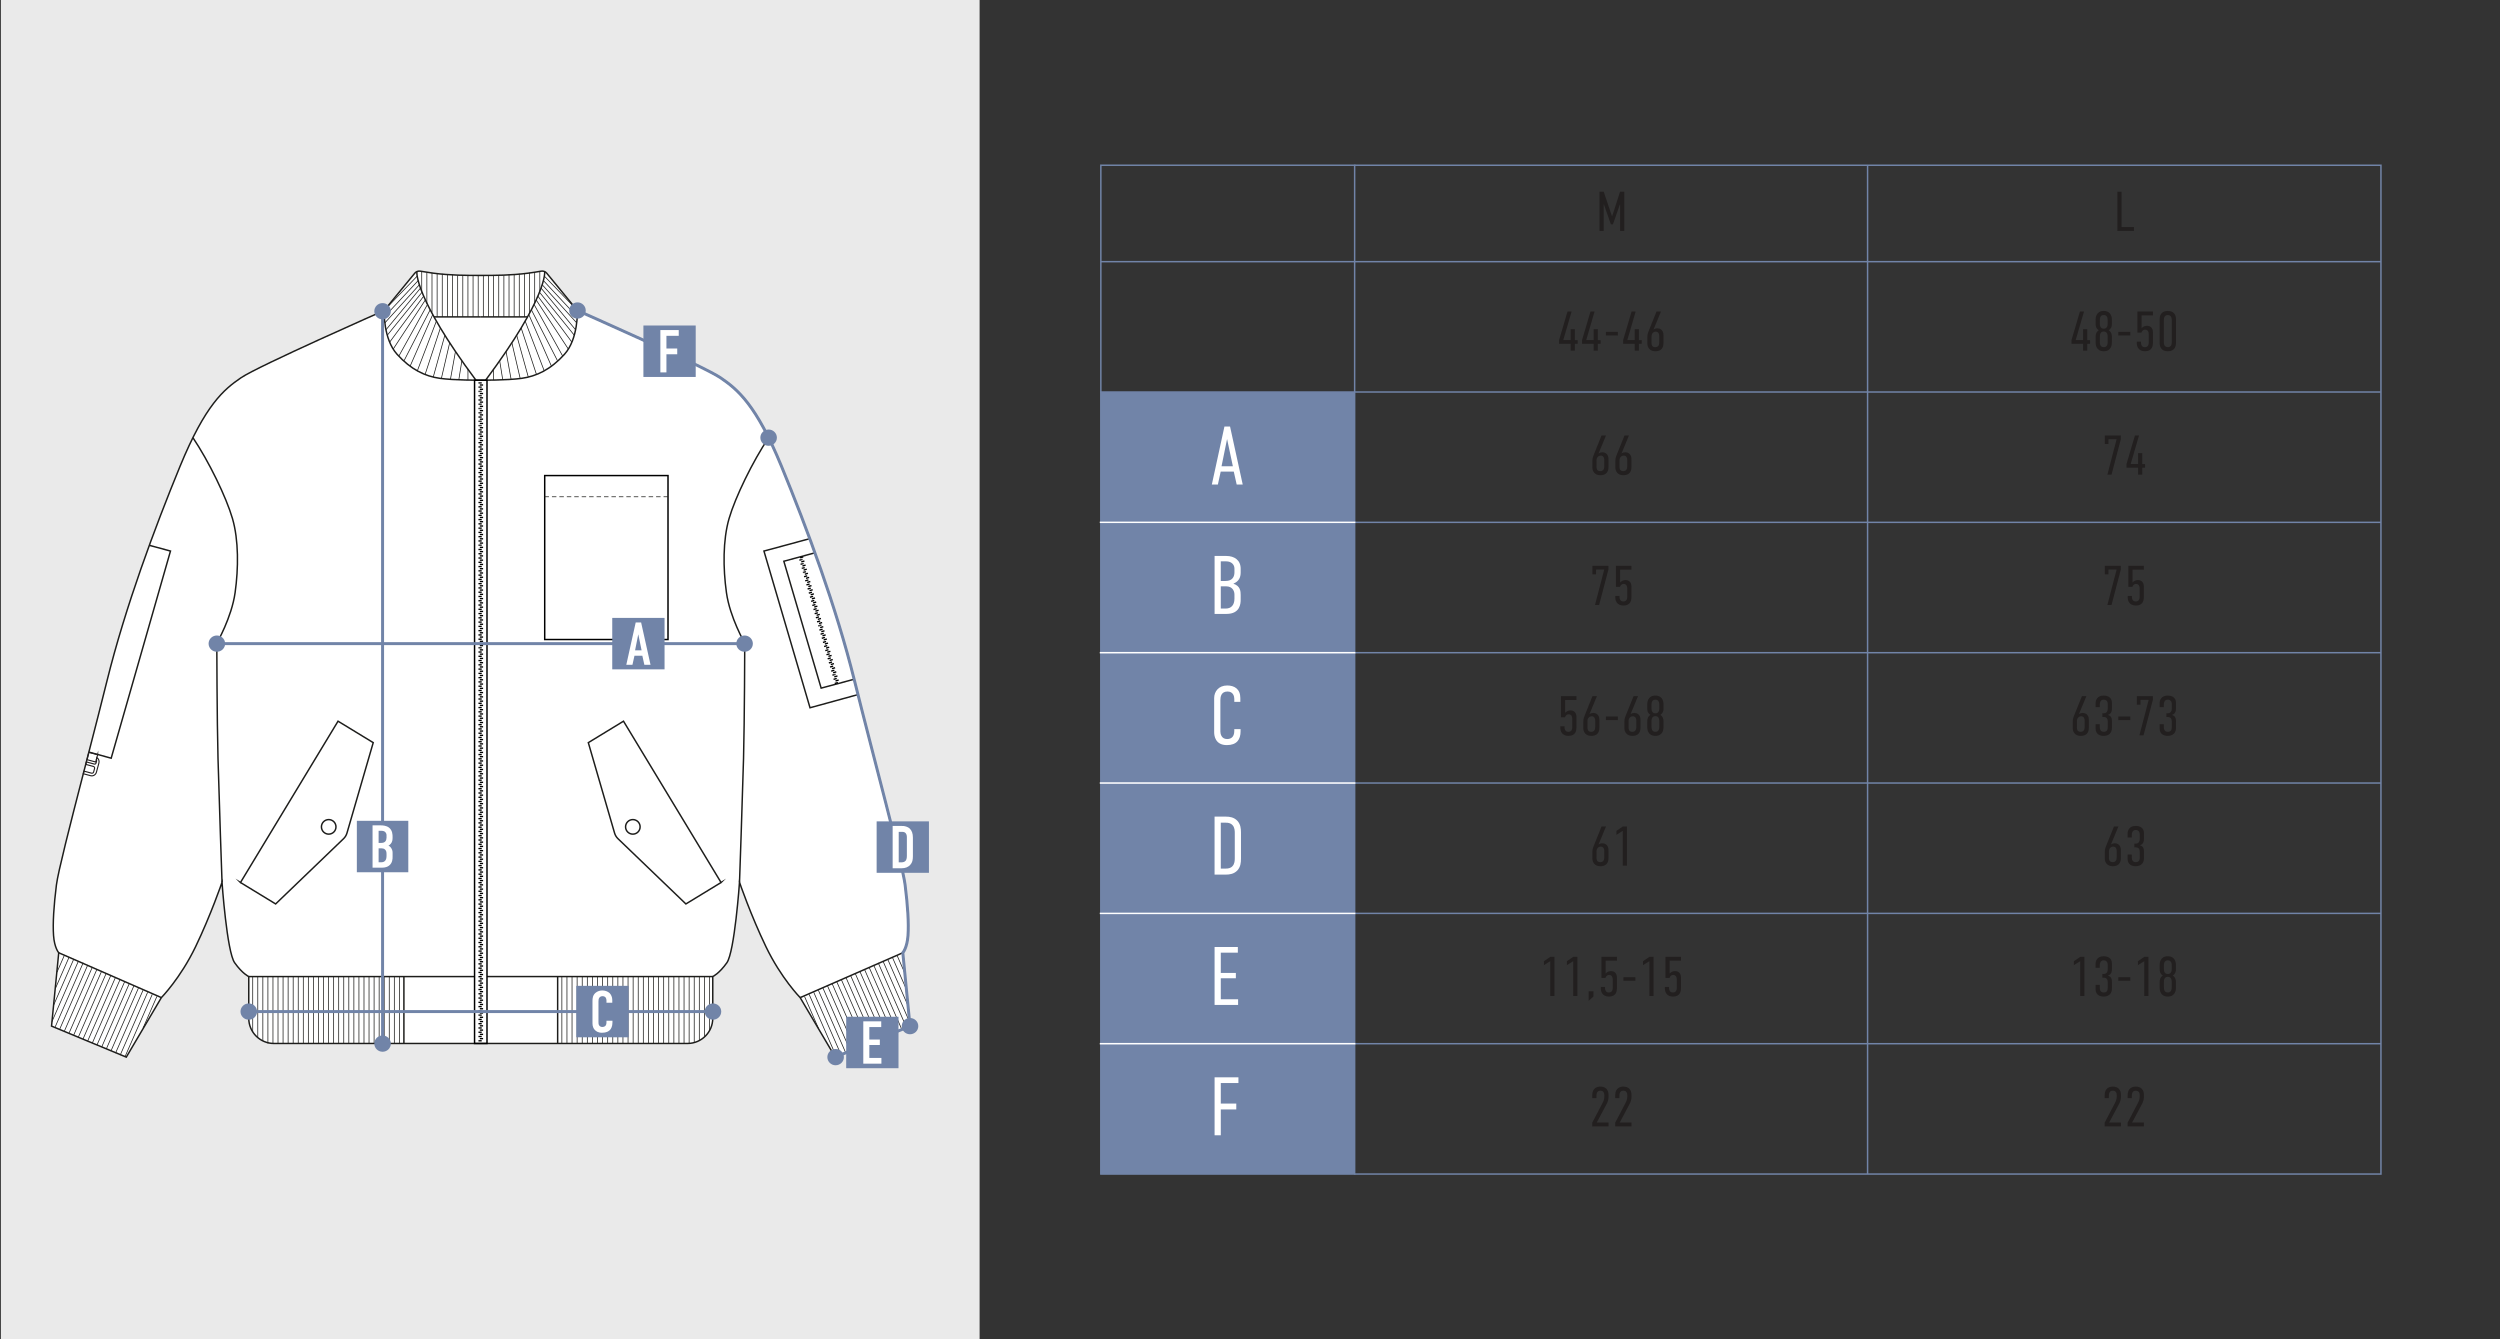 <?xml version="1.0" encoding="UTF-8"?> <svg xmlns="http://www.w3.org/2000/svg" id="_Слой_1" data-name="Слой_1" version="1.1" viewBox="0 0 1680 900"><rect x="0" y="0" width="1680" height="900" fill="#333333" stroke="none"/><defs><style> .st0 { fill: #221f1f; } .st1 { stroke: #000; } .st1, .st2, .st3, .st4, .st5, .st6, .st7, .st8 { fill: none; } .st1, .st3, .st4, .st5, .st9, .st6, .st7, .st8 { stroke-miterlimit: 10; } .st10, .st9 { fill: #fff; } .st2 { stroke: #fff; stroke-linejoin: round; } .st3, .st5, .st9, .st6 { stroke: #1d1d1b; } .st4, .st8 { stroke: #7184a8; } .st5 { stroke-dasharray: 3 2; } .st5, .st6 { stroke-width: .5px; } .st11 { fill: #7184a8; } .st7 { stroke: #231f20; stroke-width: .75px; } .st12 { fill: #eaeaea; } .st8 { stroke-width: 2px; } </style></defs><rect class="st12" x=".6" width="657.69" height="900"></rect><polyline class="st4" points="910.11 111.05 1600 111.05 1600 788.96 910.11 788.96"></polyline><rect class="st4" x="739.77" y="111.04" width="170.55" height="677.92"></rect><line class="st4" x1="739.77" y1="175.84" x2="1600" y2="175.84"></line><line class="st4" x1="739.29" y1="263.43" x2="1599.9" y2="263.43"></line><line class="st4" x1="910.32" y1="351.02" x2="1600" y2="351.02"></line><line class="st4" x1="910.32" y1="438.61" x2="1600" y2="438.61"></line><line class="st4" x1="910.32" y1="526.2" x2="1600" y2="526.2"></line><line class="st4" x1="910.32" y1="613.79" x2="1600" y2="613.79"></line><line class="st4" x1="910.32" y1="701.37" x2="1600" y2="701.37"></line><line class="st4" x1="1255.01" y1="788.96" x2="1255.01" y2="111.06"></line><path class="st0" d="M1074.85,128.84h2.86l5.53,16.48h.11l5.31-16.48h2.86v26.34h-2.82v-17.84h-.11l-4.7,13.4h-1.39l-4.7-13.4h-.11v17.84h-2.82v-26.34Z"></path><path class="st0" d="M1425.69,128.84v23.74h8.32v2.6h-11.14v-26.34h2.82Z"></path><g><path class="st0" d="M1056.13,209.33l-5.61,19.19h4.97v-7.3h2.82v7.34h1.88v2.48h-1.88v4.63h-2.82v-4.63h-7.79v-2.48l5.68-19.23h2.75Z"></path><path class="st0" d="M1071.56,209.33l-5.61,19.19h4.97v-7.3h2.82v7.34h1.88v2.48h-1.88v4.63h-2.82v-4.63h-7.79v-2.48l5.68-19.23h2.75Z"></path><path class="st0" d="M1087.22,223.03v2.41h-8.05v-2.41h8.05Z"></path><path class="st0" d="M1099.18,209.33l-5.61,19.19h4.97v-7.3h2.82v7.34h1.88v2.48h-1.88v4.63h-2.82v-4.63h-7.79v-2.48l5.68-19.23h2.75Z"></path><path class="st0" d="M1116.19,209.33l-5,12.08c.94-.68,2.03-.79,2.56-.79,1.36,0,4.1.75,4.1,4.59v5.38c0,4.25-2.63,5.46-5.49,5.46-3.99,0-5.34-2.93-5.34-5.23v-4.33c0-2.22.75-3.69,1.39-5.31l4.78-11.85h3.01ZM1115.02,225.62c0-1.09-.49-2.78-2.41-2.78-.98,0-2.78.83-2.78,3.2v4.4c0,.75.04,2.86,2.48,2.86,2.29,0,2.71-1.77,2.71-3.2v-4.48Z"></path></g><g><path class="st0" d="M1400.47,209.33l-5.61,19.19h4.97v-7.3h2.82v7.34h1.88v2.48h-1.88v4.63h-2.82v-4.63h-7.79v-2.48l5.68-19.23h2.75Z"></path><path class="st0" d="M1419.18,217.76c0,1.32-.19,2.82-2.11,4.18,1.84,1.17,2.11,3.01,2.11,4.4v3.95c0,.68-.04,5.76-5.46,5.76s-5.46-5.08-5.46-5.76v-3.95c0-1.39.26-3.24,2.11-4.4-1.92-1.35-2.11-2.86-2.11-4.18v-3.05c0-.68.04-5.76,5.46-5.76s5.46,5.08,5.46,5.76v3.05ZM1413.72,220.88c2.48,0,2.63-2.33,2.63-3.57v-2.07c0-1.2-.15-3.54-2.63-3.54s-2.63,2.33-2.63,3.54v2.07c0,1.24.15,3.57,2.63,3.57ZM1413.72,233.3c2.48,0,2.63-2.33,2.63-3.54v-3.42c0-1.2-.15-3.57-2.63-3.57s-2.63,2.37-2.63,3.57v3.42c0,1.2.15,3.54,2.63,3.54Z"></path><path class="st0" d="M1431.56,223.03v2.41h-8.05v-2.41h8.05Z"></path><path class="st0" d="M1446.76,209.33v2.6h-7.6v8.58c1.35-1.35,2.56-1.58,3.65-1.58,2.29,0,3.95,1.5,3.95,4.25v7.41c0,1.77-.49,5.46-5.34,5.46-4.4,0-5.49-3.31-5.49-5.23v-1.24h2.82v.75c0,1.13.41,2.97,2.56,2.97,2.48,0,2.63-2.18,2.63-2.97v-5.95c0-1.2-.53-2.86-2.41-2.86-1.02,0-1.99.53-2.48,1.99h-2.71v-14.19h10.42Z"></path><path class="st0" d="M1462.26,230.48c0,1.99-.68,5.57-5.49,5.57s-5.49-3.57-5.49-5.57v-15.96c0-1.99.68-5.57,5.49-5.57s5.49,3.57,5.49,5.57v15.96ZM1459.44,214.9c0-1.47-.6-3.2-2.67-3.2s-2.67,1.73-2.67,3.2v15.2c0,1.47.6,3.2,2.67,3.2s2.67-1.73,2.67-3.2v-15.2Z"></path></g><g><path class="st0" d="M1079.24,292.63l-5,12.08c.94-.68,2.03-.79,2.56-.79,1.35,0,4.1.75,4.1,4.59v5.38c0,4.25-2.63,5.46-5.49,5.46-3.99,0-5.34-2.93-5.34-5.23v-4.33c0-2.22.75-3.69,1.39-5.31l4.78-11.85h3.01ZM1078.07,308.92c0-1.09-.49-2.78-2.41-2.78-.98,0-2.79.83-2.79,3.2v4.4c0,.75.04,2.86,2.48,2.86,2.29,0,2.71-1.77,2.71-3.2v-4.48Z"></path><path class="st0" d="M1094.67,292.63l-5,12.08c.94-.68,2.03-.79,2.56-.79,1.35,0,4.1.75,4.1,4.59v5.38c0,4.25-2.63,5.46-5.49,5.46-3.99,0-5.34-2.93-5.34-5.23v-4.33c0-2.22.75-3.69,1.39-5.31l4.78-11.85h3.01ZM1093.5,308.92c0-1.09-.49-2.78-2.41-2.78-.98,0-2.78.83-2.78,3.2v4.4c0,.75.04,2.86,2.48,2.86,2.29,0,2.71-1.77,2.71-3.2v-4.48Z"></path></g><g><path class="st0" d="M1425.2,292.63v2.52l-6.25,23.82h-2.79l6.21-23.82h-5.49v3.24h-2.45v-5.76h10.76Z"></path><path class="st0" d="M1437.43,292.63l-5.61,19.19h4.97v-7.3h2.82v7.34h1.88v2.48h-1.88v4.63h-2.82v-4.63h-7.79v-2.48l5.68-19.23h2.75Z"></path></g><g><path class="st0" d="M1080.86,380.21v2.52l-6.25,23.82h-2.78l6.21-23.82h-5.49v3.24h-2.45v-5.76h10.76Z"></path><path class="st0" d="M1096.32,380.21v2.6h-7.6v8.58c1.36-1.35,2.56-1.58,3.65-1.58,2.29,0,3.95,1.5,3.95,4.25v7.41c0,1.77-.49,5.46-5.34,5.46-4.4,0-5.49-3.31-5.49-5.23v-1.24h2.82v.75c0,1.13.41,2.97,2.56,2.97,2.48,0,2.63-2.18,2.63-2.97v-5.95c0-1.2-.53-2.86-2.41-2.86-1.02,0-1.99.53-2.48,1.99h-2.71v-14.19h10.42Z"></path></g><g><path class="st0" d="M1425.2,380.21v2.52l-6.25,23.82h-2.79l6.21-23.82h-5.49v3.24h-2.45v-5.76h10.76Z"></path><path class="st0" d="M1440.66,380.21v2.6h-7.6v8.58c1.35-1.35,2.56-1.58,3.65-1.58,2.3,0,3.95,1.5,3.95,4.25v7.41c0,1.77-.49,5.46-5.34,5.46-4.4,0-5.49-3.31-5.49-5.23v-1.24h2.82v.75c0,1.13.41,2.97,2.56,2.97,2.48,0,2.63-2.18,2.63-2.97v-5.95c0-1.2-.53-2.86-2.41-2.86-1.02,0-1.99.53-2.48,1.99h-2.71v-14.19h10.42Z"></path></g><g><path class="st0" d="M1059.37,467.8v2.6h-7.6v8.58c1.35-1.35,2.56-1.58,3.65-1.58,2.3,0,3.95,1.5,3.95,4.25v7.41c0,1.77-.49,5.46-5.34,5.46-4.4,0-5.49-3.31-5.49-5.23v-1.24h2.82v.75c0,1.13.41,2.97,2.56,2.97,2.48,0,2.63-2.18,2.63-2.97v-5.95c0-1.2-.53-2.86-2.41-2.86-1.02,0-1.99.53-2.48,1.99h-2.71v-14.19h10.42Z"></path><path class="st0" d="M1073.14,467.8l-5,12.08c.94-.68,2.03-.79,2.56-.79,1.35,0,4.1.75,4.1,4.59v5.38c0,4.25-2.63,5.46-5.49,5.46-3.99,0-5.34-2.93-5.34-5.23v-4.33c0-2.22.75-3.69,1.39-5.31l4.78-11.85h3.01ZM1071.98,484.1c0-1.09-.49-2.78-2.41-2.78-.98,0-2.78.83-2.78,3.2v4.4c0,.75.04,2.86,2.48,2.86,2.29,0,2.71-1.77,2.71-3.2v-4.48Z"></path><path class="st0" d="M1087.22,481.5v2.41h-8.05v-2.41h8.05Z"></path><path class="st0" d="M1100.76,467.8l-5,12.08c.94-.68,2.03-.79,2.56-.79,1.35,0,4.1.75,4.1,4.59v5.38c0,4.25-2.63,5.46-5.49,5.46-3.99,0-5.34-2.93-5.34-5.23v-4.33c0-2.22.75-3.69,1.39-5.31l4.78-11.85h3.01ZM1099.6,484.1c0-1.09-.49-2.78-2.41-2.78-.98,0-2.78.83-2.78,3.2v4.4c0,.75.04,2.86,2.48,2.86,2.29,0,2.71-1.77,2.71-3.2v-4.48Z"></path><path class="st0" d="M1117.88,476.23c0,1.32-.19,2.82-2.11,4.18,1.84,1.17,2.11,3.01,2.11,4.4v3.95c0,.68-.04,5.76-5.46,5.76s-5.46-5.08-5.46-5.76v-3.95c0-1.39.26-3.24,2.11-4.4-1.92-1.35-2.11-2.86-2.11-4.18v-3.05c0-.68.04-5.76,5.46-5.76s5.46,5.08,5.46,5.76v3.05ZM1112.43,479.36c2.48,0,2.63-2.33,2.63-3.57v-2.07c0-1.2-.15-3.54-2.63-3.54s-2.63,2.33-2.63,3.54v2.07c0,1.24.15,3.57,2.63,3.57ZM1112.43,491.77c2.48,0,2.63-2.33,2.63-3.54v-3.42c0-1.2-.15-3.57-2.63-3.57s-2.63,2.37-2.63,3.57v3.42c0,1.2.15,3.54,2.63,3.54Z"></path></g><g><path class="st0" d="M1402.05,467.8l-5,12.08c.94-.68,2.03-.79,2.56-.79,1.35,0,4.1.75,4.1,4.59v5.38c0,4.25-2.63,5.46-5.49,5.46-3.99,0-5.34-2.93-5.34-5.23v-4.33c0-2.22.75-3.69,1.39-5.31l4.78-11.85h3.01ZM1400.89,484.1c0-1.09-.49-2.78-2.41-2.78-.98,0-2.79.83-2.79,3.2v4.4c0,.75.04,2.86,2.48,2.86,2.29,0,2.71-1.77,2.71-3.2v-4.48Z"></path><path class="st0" d="M1408.23,472.47c0-1.69.9-5.04,5.38-5.04,2.48,0,5.61.9,5.61,4.89v3.65c0,1.66-.3,3.69-2.71,4.48,2.67.71,2.71,2.97,2.71,4.36v4.33c0,2.97-1.66,5.38-5.68,5.38-1.99,0-5.3-.87-5.3-4.89v-2.97h2.82v1.99c0,1.28.38,3.12,2.71,3.12,1.24,0,2.63-.56,2.63-2.9v-4.25c0-1.47-.68-2.79-2.71-2.79h-.9v-2.52h.94c2.03,0,2.67-1.62,2.67-2.9v-3.5c0-1.47-.94-2.75-2.75-2.75-2.14,0-2.6,2.11-2.6,3.24v1.77h-2.82v-2.71Z"></path><path class="st0" d="M1431.56,481.5v2.41h-8.05v-2.41h8.05Z"></path><path class="st0" d="M1446.72,467.8v2.52l-6.25,23.82h-2.78l6.21-23.82h-5.49v3.24h-2.45v-5.76h10.76Z"></path><path class="st0" d="M1451.27,472.47c0-1.69.9-5.04,5.38-5.04,2.48,0,5.61.9,5.61,4.89v3.65c0,1.66-.3,3.69-2.71,4.48,2.67.71,2.71,2.97,2.71,4.36v4.33c0,2.97-1.66,5.38-5.68,5.38-1.99,0-5.3-.87-5.3-4.89v-2.97h2.82v1.99c0,1.28.38,3.12,2.71,3.12,1.24,0,2.63-.56,2.63-2.9v-4.25c0-1.47-.68-2.79-2.71-2.79h-.9v-2.52h.94c2.03,0,2.67-1.62,2.67-2.9v-3.5c0-1.47-.94-2.75-2.75-2.75-2.14,0-2.6,2.11-2.6,3.24v1.77h-2.82v-2.71Z"></path></g><g><path class="st0" d="M1079.24,555.39l-5,12.08c.94-.68,2.03-.79,2.56-.79,1.35,0,4.1.75,4.1,4.59v5.38c0,4.25-2.63,5.46-5.49,5.46-3.99,0-5.34-2.93-5.34-5.23v-4.33c0-2.22.75-3.69,1.39-5.31l4.78-11.85h3.01ZM1078.07,571.68c0-1.09-.49-2.78-2.41-2.78-.98,0-2.79.83-2.79,3.2v4.4c0,.75.04,2.86,2.48,2.86,2.29,0,2.71-1.77,2.71-3.2v-4.48Z"></path><path class="st0" d="M1090.49,558.33l-4.25,2.67v-2.67l4.33-2.94h2.75v26.34h-2.82v-23.4Z"></path></g><g><path class="st0" d="M1423.58,555.39l-5,12.08c.94-.68,2.03-.79,2.56-.79,1.36,0,4.1.75,4.1,4.59v5.38c0,4.25-2.63,5.46-5.49,5.46-3.99,0-5.34-2.93-5.34-5.23v-4.33c0-2.22.75-3.69,1.39-5.31l4.78-11.85h3.01ZM1422.41,571.68c0-1.09-.49-2.78-2.41-2.78-.98,0-2.78.83-2.78,3.2v4.4c0,.75.04,2.86,2.48,2.86,2.29,0,2.71-1.77,2.71-3.2v-4.48Z"></path><path class="st0" d="M1429.75,560.06c0-1.69.9-5.04,5.38-5.04,2.48,0,5.61.9,5.61,4.89v3.65c0,1.66-.3,3.69-2.71,4.48,2.67.71,2.71,2.97,2.71,4.36v4.33c0,2.97-1.66,5.38-5.68,5.38-1.99,0-5.31-.87-5.31-4.89v-2.97h2.82v1.99c0,1.28.38,3.12,2.71,3.12,1.24,0,2.63-.56,2.63-2.9v-4.25c0-1.47-.68-2.79-2.71-2.79h-.9v-2.52h.94c2.03,0,2.67-1.62,2.67-2.9v-3.5c0-1.47-.94-2.75-2.75-2.75-2.15,0-2.6,2.11-2.6,3.24v1.77h-2.82v-2.71Z"></path></g><g><path class="st0" d="M1041.76,645.92l-4.25,2.67v-2.67l4.33-2.94h2.75v26.34h-2.82v-23.4Z"></path><path class="st0" d="M1057.19,645.92l-4.25,2.67v-2.67l4.33-2.94h2.75v26.34h-2.82v-23.4Z"></path><path class="st0" d="M1070.81,666.12v3.54l-3.24,2.9v-6.43h3.24Z"></path><path class="st0" d="M1086.58,642.98v2.6h-7.6v8.58c1.35-1.35,2.56-1.58,3.65-1.58,2.29,0,3.95,1.5,3.95,4.25v7.41c0,1.77-.49,5.46-5.34,5.46-4.4,0-5.49-3.31-5.49-5.23v-1.24h2.82v.75c0,1.13.41,2.97,2.56,2.97,2.48,0,2.63-2.18,2.63-2.97v-5.95c0-1.2-.53-2.86-2.41-2.86-1.02,0-1.99.53-2.48,1.99h-2.71v-14.19h10.42Z"></path><path class="st0" d="M1098.99,656.68v2.41h-8.05v-2.41h8.05Z"></path><path class="st0" d="M1108.36,645.92l-4.25,2.67v-2.67l4.33-2.94h2.75v26.34h-2.82v-23.4Z"></path><path class="st0" d="M1129.62,642.98v2.6h-7.6v8.58c1.35-1.35,2.56-1.58,3.65-1.58,2.3,0,3.95,1.5,3.95,4.25v7.41c0,1.77-.49,5.46-5.34,5.46-4.4,0-5.49-3.31-5.49-5.23v-1.24h2.82v.75c0,1.13.41,2.97,2.56,2.97,2.48,0,2.63-2.18,2.63-2.97v-5.95c0-1.2-.53-2.86-2.41-2.86-1.02,0-1.99.53-2.48,1.99h-2.71v-14.19h10.42Z"></path></g><g><path class="st0" d="M1397.88,645.92l-4.25,2.67v-2.67l4.33-2.94h2.75v26.34h-2.82v-23.4Z"></path><path class="st0" d="M1408.23,647.65c0-1.69.9-5.04,5.38-5.04,2.48,0,5.61.9,5.61,4.89v3.65c0,1.66-.3,3.69-2.71,4.48,2.67.71,2.71,2.97,2.71,4.36v4.33c0,2.97-1.66,5.38-5.68,5.38-1.99,0-5.31-.87-5.31-4.89v-2.97h2.82v1.99c0,1.28.38,3.12,2.71,3.12,1.24,0,2.63-.56,2.63-2.9v-4.25c0-1.47-.68-2.79-2.71-2.79h-.9v-2.52h.94c2.03,0,2.67-1.62,2.67-2.9v-3.5c0-1.47-.94-2.75-2.75-2.75-2.15,0-2.6,2.11-2.6,3.24v1.77h-2.82v-2.71Z"></path><path class="st0" d="M1431.56,656.68v2.41h-8.05v-2.41h8.05Z"></path><path class="st0" d="M1440.93,645.92l-4.25,2.67v-2.67l4.33-2.94h2.75v26.34h-2.82v-23.4Z"></path><path class="st0" d="M1462.22,651.41c0,1.32-.19,2.82-2.11,4.18,1.84,1.17,2.11,3.01,2.11,4.4v3.95c0,.68-.04,5.76-5.46,5.76s-5.46-5.08-5.46-5.76v-3.95c0-1.39.26-3.24,2.11-4.4-1.92-1.35-2.11-2.86-2.11-4.18v-3.05c0-.68.04-5.76,5.46-5.76s5.46,5.08,5.46,5.76v3.05ZM1456.77,654.53c2.48,0,2.63-2.33,2.63-3.57v-2.07c0-1.2-.15-3.54-2.63-3.54s-2.63,2.33-2.63,3.54v2.07c0,1.24.15,3.57,2.63,3.57ZM1456.77,666.95c2.48,0,2.63-2.33,2.63-3.54v-3.42c0-1.2-.15-3.57-2.63-3.57s-2.63,2.37-2.63,3.57v3.42c0,1.2.15,3.54,2.63,3.54Z"></path></g><g><path class="st0" d="M1069.98,736.1c0-5.27,3.65-5.91,5.53-5.91,3.31,0,5.42,1.99,5.42,5.46v1.77c0,1.39-.6,3.2-1.13,4.18l-6.77,12.72h7.9v2.6h-10.95v-2.48l6.85-13.09c.83-1.58,1.28-2.82,1.28-4.63v-.6c0-1.69-.56-3.16-2.67-3.16-2.45,0-2.63,2.18-2.63,3.69v1.32h-2.82v-1.84Z"></path><path class="st0" d="M1085.41,736.1c0-5.27,3.65-5.91,5.53-5.91,3.31,0,5.42,1.99,5.42,5.46v1.77c0,1.39-.6,3.2-1.13,4.18l-6.77,12.72h7.9v2.6h-10.95v-2.48l6.85-13.09c.83-1.58,1.28-2.82,1.28-4.63v-.6c0-1.69-.56-3.16-2.67-3.16-2.45,0-2.63,2.18-2.63,3.69v1.32h-2.82v-1.84Z"></path></g><g><path class="st0" d="M1414.32,736.1c0-5.27,3.65-5.91,5.53-5.91,3.31,0,5.42,1.99,5.42,5.46v1.77c0,1.39-.6,3.2-1.13,4.18l-6.77,12.72h7.9v2.6h-10.95v-2.48l6.85-13.09c.83-1.58,1.28-2.82,1.28-4.63v-.6c0-1.69-.56-3.16-2.67-3.16-2.45,0-2.63,2.18-2.63,3.69v1.32h-2.82v-1.84Z"></path><path class="st0" d="M1429.75,736.1c0-5.27,3.65-5.91,5.53-5.91,3.31,0,5.42,1.99,5.42,5.46v1.77c0,1.39-.6,3.2-1.13,4.18l-6.77,12.72h7.9v2.6h-10.95v-2.48l6.85-13.09c.83-1.58,1.28-2.82,1.28-4.63v-.6c0-1.69-.56-3.16-2.67-3.16-2.45,0-2.63,2.18-2.63,3.69v1.32h-2.82v-1.84Z"></path></g><rect class="st11" x="739.54" y="263.43" width="170.78" height="525.53"></rect><path class="st10" d="M831.05,325.6l-1.95-8.68h-8.79l-1.89,8.68h-4.06l8.46-38.95h3.78l8.51,38.95h-4.06ZM824.6,294.99l-3.73,18.36h7.62l-3.9-18.36Z"></path><path class="st10" d="M824.1,373.6c5.34,0,9.63,2.78,9.63,8.57v2.45c0,3.45-1.17,6.01-4.9,7.62,4.73,1.56,4.9,5.12,4.9,7.68v3.06c0,2.45-.22,9.57-9.57,9.57h-7.96v-38.95h7.9ZM820.37,390.41h3.23c4.73,0,5.95-3.06,5.95-5.79v-2.5c0-2.45-1.72-4.9-5.68-4.9h-3.51v13.19ZM820.37,408.94h3.39c3.39,0,5.79-2.11,5.79-6.68v-2.78c0-2.5-1.56-5.45-5.45-5.45h-3.73v14.91Z"></path><path class="st10" d="M829.44,469.6c0-1.39-.56-4.9-4.56-4.9-4.4,0-4.79,3.78-4.79,5.9v20.98c0,1.39.61,5.06,4.51,5.06,2.17,0,4.84-.95,4.84-5.45v-1.22h4.23v1.45c0,5.57-2.56,9.29-9.24,9.29-7.79,0-8.51-6.34-8.51-8.57v-23.04c0-4.4,3.06-8.46,8.74-8.46,4.84,0,8.85,2.34,8.85,8.51v2.5h-4.06v-2.06Z"></path><path class="st10" d="M823.98,548.78c2.12,0,5.29.33,7.62,2.89,2.06,2.34,2.34,5.12,2.34,7.79v17.58c0,2.67-.28,5.45-2.34,7.79-2.34,2.56-5.51,2.89-7.62,2.89h-7.79v-38.95h7.79ZM829.77,576.72v-16.92c0-1.45-.05-3.78-1.56-5.34-1.33-1.45-3.06-1.61-4.45-1.61h-3.39v30.83h3.39c1.39,0,3.12-.17,4.45-1.61,1.5-1.56,1.56-3.9,1.56-5.34Z"></path><path class="st10" d="M816.19,636.37h15.64v3.84h-11.46v13.58h10.13v3.62h-10.13v14.08h11.63v3.84h-15.8v-38.95Z"></path><path class="st10" d="M816.19,723.96h16.03v3.84h-11.85v13.8h10.41v3.95h-10.41v17.36h-4.17v-38.95Z"></path><line class="st2" x1="739.05" y1="351.02" x2="910.82" y2="351.02"></line><line class="st2" x1="739.05" y1="438.61" x2="910.82" y2="438.61"></line><line class="st2" x1="739.05" y1="526.2" x2="910.82" y2="526.2"></line><line class="st2" x1="739.05" y1="613.79" x2="910.82" y2="613.79"></line><line class="st2" x1="739.05" y1="701.37" x2="910.82" y2="701.37"></line><g><path class="st9" d="M611.51,689.52l-50.23,20.87-23.57-39.99s-12.75-12.95-22.99-34.2-17.77-43.28-17.77-43.28c0,0-3.29,46.72-8.51,54.07-5.21,7.34-9.46,9.27-9.46,9.27v28.03c0,9.35-7.58,16.92-16.93,16.92h-4.13c-50.83,0-84.01.01-134.84.01h-138.99c-9.34,0-16.92-7.58-16.92-16.93v-28.03s-4.25-1.93-9.47-9.27c-5.21-7.34-8.5-54.06-8.5-54.06,0,0-7.53,22.02-17.77,43.28-10.24,21.25-22.99,34.19-22.99,34.19l-23.57,39.99-50.23-20.86,4.83-49.27s-2.9-3.28-3.48-11.59c-.58-8.31.19-20.09,1.93-34,1.08-8.63,9.14-40.14,18.06-74.72.15-.58.3-1.16.45-1.75.39-1.51.78-3.02,1.18-4.54.14-.55.28-1.09.42-1.64.13-.51.26-1.03.4-1.54.42-1.64.84-3.28,1.26-4.92,4.3-16.65,8.59-33.38,12.23-48.06,12.37-49.84,32.07-102.78,49.07-144.12,17.01-41.35,29.37-51.58,40.96-59.51,11.59-7.92,96.21-45.2,96.21-45.2,6.86-8.36,13.71-16.72,20.56-25.07.91-1.1,2.33-1.62,3.73-1.37,2.78.49,5.64.94,8.58,1.33,11.62,1.53,22.44,1.54,32.02,1.54h.03c9.57,0,20.42-.02,32.04-1.55,2.94-.39,5.8-.83,8.57-1.33,1.41-.25,2.83.27,3.73,1.37,6.86,8.36,13.71,16.71,20.56,25.07,0,0,84.62,37.29,96.21,45.21,11.6,7.92,23.96,18.16,40.96,59.5,17,41.35,36.71,94.28,49.07,144.13,12.37,49.84,32.27,123.25,34,137.16,1.74,13.91,2.52,25.7,1.94,34.01-.58,8.3-3.48,11.59-3.48,11.59l4.83,49.26Z"></path><path class="st3" d="M149.21,592.93s-2.03-57.58-2.71-83.27-.81-77.47-.81-77.47c0,0,9.94-17.09,12.3-33.93,2.3-16.36,2.43-35.29-1.76-49.75-4.19-14.47-15.99-38.61-26.59-54.39"></path><line class="st3" x1="167.17" y1="656.26" x2="318.9" y2="656.26"></line><line class="st3" x1="271.42" y1="701.21" x2="271.42" y2="656.26"></line><line class="st6" x1="268.38" y1="701.21" x2="268.38" y2="656.26"></line><line class="st6" x1="264.99" y1="701.21" x2="264.99" y2="656.26"></line><line class="st6" x1="261.59" y1="701.21" x2="261.59" y2="656.26"></line><line class="st6" x1="258.19" y1="701.21" x2="258.19" y2="656.26"></line><line class="st6" x1="254.79" y1="701.21" x2="254.79" y2="656.26"></line><line class="st6" x1="251.39" y1="701.21" x2="251.39" y2="656.26"></line><line class="st6" x1="247.99" y1="701.21" x2="247.99" y2="656.26"></line><line class="st6" x1="244.6" y1="701.21" x2="244.6" y2="656.26"></line><line class="st6" x1="241.2" y1="701.21" x2="241.2" y2="656.26"></line><line class="st6" x1="237.8" y1="701.21" x2="237.8" y2="656.26"></line><line class="st6" x1="234.4" y1="701.21" x2="234.4" y2="656.26"></line><line class="st6" x1="231" y1="701.21" x2="231" y2="656.26"></line><line class="st6" x1="227.6" y1="701.21" x2="227.6" y2="656.26"></line><line class="st6" x1="224.21" y1="701.21" x2="224.21" y2="656.26"></line><line class="st6" x1="220.81" y1="701.21" x2="220.81" y2="656.26"></line><line class="st6" x1="217.41" y1="701.21" x2="217.41" y2="656.26"></line><line class="st6" x1="214.01" y1="701.21" x2="214.01" y2="656.26"></line><line class="st6" x1="210.61" y1="701.21" x2="210.61" y2="656.26"></line><line class="st6" x1="207.21" y1="701.21" x2="207.21" y2="656.26"></line><line class="st6" x1="203.82" y1="701.21" x2="203.82" y2="656.26"></line><line class="st6" x1="200.42" y1="701.21" x2="200.42" y2="656.26"></line><line class="st6" x1="197.02" y1="701.21" x2="197.02" y2="656.26"></line><line class="st6" x1="193.62" y1="701.21" x2="193.62" y2="656.26"></line><line class="st6" x1="190.22" y1="701.21" x2="190.22" y2="656.26"></line><line class="st6" x1="186.82" y1="701.21" x2="186.82" y2="656.26"></line><line class="st6" x1="183.43" y1="701.21" x2="183.43" y2="656.26"></line><line class="st6" x1="180.03" y1="701.21" x2="180.03" y2="656.26"></line><line class="st6" x1="176.63" y1="699.48" x2="176.63" y2="656.26"></line><line class="st6" x1="173.23" y1="697.26" x2="173.23" y2="656.26"></line><line class="st6" x1="169.83" y1="693.39" x2="169.83" y2="656.26"></line><line class="st3" x1="39.47" y1="640.26" x2="108.44" y2="670.4"></line><path class="st3" d="M258.17,208.66s-.74,19.01,8.66,29.41c9.4,10.4,18.92,14.78,28.69,16.16s27.57,1.25,27.57,1.25"></path><path class="st3" d="M280.14,182.52s-2.29,16.71,39.68,72.96"></path><line class="st3" x1="291.64" y1="212.95" x2="323.08" y2="212.95"></line><path class="st3" d="M161.6,593.05l65.56-108.41,23.64,14.41-17.64,60.76c-.42,1.45-1.22,2.77-2.31,3.81l-45.62,43.83-23.64-14.41Z"></path><circle class="st3" cx="220.89" cy="555.65" r="4.89"></circle><g><line class="st6" x1="34.94" y1="686.47" x2="52.7" y2="645.84"></line><line class="st6" x1="35.9" y1="675.77" x2="49.6" y2="644.44"></line><line class="st6" x1="37.33" y1="664.01" x2="46.45" y2="643.15"></line><line class="st6" x1="38.32" y1="653.25" x2="43.27" y2="641.92"></line><line class="st6" x1="37.09" y1="690.06" x2="55.9" y2="647"></line><line class="st6" x1="40.21" y1="691.41" x2="58.98" y2="648.44"></line><line class="st6" x1="43.33" y1="692.77" x2="62.07" y2="649.89"></line><line class="st6" x1="46.45" y1="694.13" x2="65.15" y2="651.34"></line><line class="st6" x1="49.53" y1="695.56" x2="68.23" y2="652.78"></line><line class="st6" x1="52.68" y1="696.85" x2="71.33" y2="654.19"></line><line class="st6" x1="55.8" y1="698.21" x2="74.49" y2="655.44"></line><line class="st6" x1="58.88" y1="699.66" x2="77.52" y2="656.99"></line><line class="st6" x1="62.04" y1="700.93" x2="80.62" y2="658.4"></line><line class="st6" x1="65.16" y1="702.29" x2="83.72" y2="659.8"></line><line class="st6" x1="68.31" y1="703.66" x2="86.78" y2="661.19"></line><line class="st6" x1="71.39" y1="705.01" x2="89.92" y2="662.61"></line><line class="st6" x1="74.49" y1="706.42" x2="93.02" y2="664.01"></line><line class="st6" x1="77.63" y1="707.73" x2="96.12" y2="665.42"></line><line class="st6" x1="80.75" y1="709.09" x2="99.22" y2="666.82"></line><line class="st6" x1="84.04" y1="710.04" x2="102.32" y2="668.22"></line><line class="st6" x1="96.15" y1="690.84" x2="105.42" y2="669.63"></line></g><g><line class="st6" x1="611.11" y1="686.47" x2="593.36" y2="645.84"></line><line class="st6" x1="610.16" y1="675.77" x2="596.46" y2="644.44"></line><line class="st6" x1="608.73" y1="664.01" x2="599.61" y2="643.15"></line><line class="st6" x1="607.74" y1="653.25" x2="602.78" y2="641.92"></line><line class="st6" x1="608.97" y1="690.06" x2="590.15" y2="647"></line><line class="st6" x1="605.85" y1="691.41" x2="587.07" y2="648.44"></line><line class="st6" x1="602.73" y1="692.77" x2="583.99" y2="649.89"></line><line class="st6" x1="599.61" y1="694.13" x2="580.91" y2="651.34"></line><line class="st6" x1="596.53" y1="695.56" x2="577.83" y2="652.78"></line><line class="st6" x1="593.37" y1="696.85" x2="574.73" y2="654.19"></line><line class="st6" x1="590.26" y1="698.21" x2="571.57" y2="655.44"></line><line class="st6" x1="587.18" y1="699.66" x2="568.53" y2="656.99"></line><line class="st6" x1="584.02" y1="700.93" x2="565.43" y2="658.4"></line><line class="st6" x1="580.9" y1="702.29" x2="562.34" y2="659.8"></line><line class="st6" x1="577.75" y1="703.66" x2="559.27" y2="661.19"></line><line class="st6" x1="574.67" y1="705.01" x2="556.14" y2="662.61"></line><line class="st6" x1="571.57" y1="706.42" x2="553.04" y2="664.01"></line><line class="st6" x1="568.43" y1="707.73" x2="549.94" y2="665.42"></line><line class="st6" x1="565.31" y1="709.09" x2="546.84" y2="666.82"></line><line class="st6" x1="562.01" y1="710.04" x2="543.74" y2="668.22"></line><line class="st6" x1="549.91" y1="690.84" x2="540.64" y2="669.63"></line></g><line class="st6" x1="314.46" y1="255.41" x2="314.46" y2="247.93"></line><line class="st6" x1="317.9" y1="212.95" x2="317.9" y2="185.09"></line><line class="st6" x1="314.45" y1="212.95" x2="314.45" y2="185.09"></line><line class="st6" x1="311" y1="212.95" x2="311" y2="185.09"></line><line class="st6" x1="307.55" y1="212.95" x2="307.55" y2="185.09"></line><line class="st6" x1="304.1" y1="212.95" x2="304.1" y2="184.5"></line><line class="st6" x1="300.65" y1="212.95" x2="300.65" y2="184.27"></line><line class="st6" x1="297.2" y1="212.95" x2="297.2" y2="183.99"></line><line class="st6" x1="293.75" y1="212.95" x2="293.75" y2="183.66"></line><line class="st6" x1="290.3" y1="209.85" x2="290.3" y2="183.31"></line><line class="st6" x1="286.85" y1="204.04" x2="286.85" y2="182.91"></line><line class="st6" x1="283.4" y1="195.7" x2="283.4" y2="182.36"></line><line class="st6" x1="308.32" y1="255.22" x2="310.37" y2="242.44"></line><line class="st6" x1="302.69" y1="254.93" x2="306.07" y2="236.22"></line><line class="st6" x1="296.59" y1="254.37" x2="302.18" y2="230.36"></line><line class="st6" x1="291.14" y1="253.4" x2="298.94" y2="225.28"></line><line class="st6" x1="285.65" y1="251.67" x2="295.94" y2="220.4"></line><line class="st6" x1="280.44" y1="249.21" x2="293.24" y2="215.8"></line><line class="st6" x1="275.59" y1="246.09" x2="290.79" y2="211.41"></line><line class="st6" x1="271.54" y1="242.36" x2="289.06" y2="208.2"></line><line class="st6" x1="268" y1="239.34" x2="287.27" y2="204.59"></line><line class="st6" x1="264.22" y1="234.6" x2="285.89" y2="201.49"></line><line class="st6" x1="261.84" y1="229.93" x2="284.71" y2="199.02"></line><line class="st6" x1="260.25" y1="225.28" x2="283.61" y2="196.38"></line><line class="st6" x1="259.37" y1="221.63" x2="282.57" y2="193.61"></line><line class="st6" x1="258.62" y1="216.98" x2="281.81" y2="191.36"></line><line class="st6" x1="258.26" y1="212.95" x2="281" y2="188.56"></line><line class="st6" x1="258.55" y1="208.2" x2="280.35" y2="185.55"></line><path class="st3" d="M496.95,592.92s2.03-57.58,2.71-83.27.81-77.47.81-77.47c0,0-9.94-17.09-12.3-33.93-2.3-16.36-2.43-35.29,1.76-49.75s15.99-38.61,26.59-54.39"></path><line class="st3" x1="478.98" y1="656.25" x2="327.26" y2="656.25"></line><line class="st3" x1="374.74" y1="701.21" x2="374.74" y2="656.25"></line><line class="st6" x1="377.57" y1="701.21" x2="377.57" y2="656.25"></line><line class="st6" x1="380.99" y1="701.21" x2="380.99" y2="656.25"></line><line class="st6" x1="384.41" y1="701.21" x2="384.41" y2="656.25"></line><line class="st6" x1="387.83" y1="701.21" x2="387.83" y2="656.25"></line><line class="st6" x1="391.26" y1="701.21" x2="391.26" y2="656.25"></line><line class="st6" x1="394.68" y1="701.21" x2="394.68" y2="656.25"></line><line class="st6" x1="398.1" y1="701.21" x2="398.1" y2="656.25"></line><line class="st6" x1="401.52" y1="701.21" x2="401.52" y2="656.25"></line><line class="st6" x1="404.94" y1="701.21" x2="404.94" y2="656.25"></line><line class="st6" x1="408.36" y1="701.21" x2="408.36" y2="656.25"></line><line class="st6" x1="411.78" y1="701.21" x2="411.78" y2="656.25"></line><line class="st6" x1="415.2" y1="701.21" x2="415.2" y2="656.25"></line><line class="st6" x1="418.62" y1="701.21" x2="418.62" y2="656.25"></line><line class="st6" x1="422.05" y1="701.21" x2="422.05" y2="656.25"></line><line class="st6" x1="425.47" y1="701.21" x2="425.47" y2="656.25"></line><line class="st6" x1="428.89" y1="701.21" x2="428.89" y2="656.25"></line><line class="st6" x1="432.31" y1="701.21" x2="432.31" y2="656.25"></line><line class="st6" x1="435.73" y1="701.21" x2="435.73" y2="656.25"></line><line class="st6" x1="439.15" y1="701.21" x2="439.15" y2="656.25"></line><line class="st6" x1="442.57" y1="701.21" x2="442.57" y2="656.25"></line><line class="st6" x1="445.99" y1="701.21" x2="445.99" y2="656.25"></line><line class="st6" x1="449.41" y1="701.21" x2="449.41" y2="656.25"></line><line class="st6" x1="452.84" y1="701.21" x2="452.84" y2="656.25"></line><line class="st6" x1="456.26" y1="701.21" x2="456.26" y2="656.25"></line><line class="st6" x1="459.68" y1="701.21" x2="459.68" y2="656.25"></line><line class="st6" x1="463.1" y1="701.21" x2="463.1" y2="656.25"></line><line class="st6" x1="466.52" y1="700.61" x2="466.52" y2="656.25"></line><line class="st6" x1="469.94" y1="699.07" x2="469.94" y2="656.25"></line><line class="st6" x1="473.36" y1="696.56" x2="473.36" y2="656.25"></line><line class="st6" x1="476.78" y1="692.63" x2="476.78" y2="656.25"></line><line class="st3" x1="606.68" y1="640.25" x2="537.71" y2="670.39"></line><path class="st3" d="M387.99,208.66s.74,19.01-8.66,29.41c-9.4,10.4-18.92,14.78-28.69,16.16-9.77,1.38-27.57,1.25-27.57,1.25"></path><path class="st3" d="M366.02,182.52s2.29,16.71-39.68,72.96"></path><line class="st3" x1="354.52" y1="212.95" x2="323.07" y2="212.95"></line><path class="st3" d="M484.55,593.05l-65.56-108.41-23.64,14.41,17.64,60.76c.42,1.45,1.22,2.77,2.31,3.81l45.62,43.83,23.64-14.41Z"></path><circle class="st3" cx="425.27" cy="555.65" r="4.89"></circle><line class="st6" x1="331.7" y1="255.4" x2="331.7" y2="247.93"></line><line class="st6" x1="321.35" y1="212.95" x2="321.35" y2="185.09"></line><line class="st6" x1="324.8" y1="212.95" x2="324.8" y2="185.09"></line><line class="st6" x1="328.25" y1="212.95" x2="328.25" y2="185.09"></line><line class="st6" x1="331.7" y1="212.95" x2="331.7" y2="185.09"></line><line class="st6" x1="335.15" y1="212.95" x2="335.15" y2="185.09"></line><line class="st6" x1="338.61" y1="212.95" x2="338.61" y2="185.09"></line><line class="st6" x1="342.06" y1="212.95" x2="342.06" y2="184.49"></line><line class="st6" x1="345.51" y1="212.95" x2="345.51" y2="184.26"></line><line class="st6" x1="348.96" y1="212.95" x2="348.96" y2="183.99"></line><line class="st6" x1="352.41" y1="212.95" x2="352.41" y2="183.66"></line><line class="st6" x1="355.86" y1="210.39" x2="355.86" y2="183.3"></line><line class="st6" x1="359.31" y1="203.92" x2="359.31" y2="182.9"></line><line class="st6" x1="362.76" y1="195.7" x2="362.76" y2="182.36"></line><line class="st6" x1="337.84" y1="255.22" x2="335.79" y2="242.43"></line><line class="st6" x1="343.46" y1="254.92" x2="340.08" y2="236.21"></line><line class="st6" x1="349.57" y1="254.37" x2="343.98" y2="230.35"></line><line class="st6" x1="355.02" y1="253.39" x2="347.22" y2="225.28"></line><line class="st6" x1="360.51" y1="251.66" x2="350.22" y2="220.39"></line><line class="st6" x1="365.72" y1="249.2" x2="352.92" y2="215.79"></line><line class="st6" x1="370.57" y1="246.08" x2="355.36" y2="211.41"></line><line class="st6" x1="374.61" y1="242.36" x2="357.09" y2="208.19"></line><line class="st6" x1="378.15" y1="239.33" x2="358.89" y2="204.58"></line><line class="st6" x1="381.93" y1="234.59" x2="360.25" y2="201.47"></line><line class="st6" x1="384.31" y1="229.92" x2="361.45" y2="199.02"></line><line class="st6" x1="385.91" y1="225.27" x2="362.54" y2="196.37"></line><line class="st6" x1="386.79" y1="221.62" x2="363.59" y2="193.61"></line><line class="st6" x1="387.54" y1="216.98" x2="364.35" y2="191.35"></line><line class="st6" x1="387.9" y1="212.95" x2="365.16" y2="188.55"></line><line class="st6" x1="387.6" y1="208.19" x2="365.8" y2="185.55"></line><g><rect class="st1" x="318.9" y="255.49" width="8.36" height="445.73"></rect><g><rect x="321.52" y="256.83" width="2.2" height=".46"></rect><rect x="321.52" y="257.29" width="2.2" height=".46"></rect><rect x="321.52" y="259.7" width="2.2" height=".46"></rect><rect x="322.44" y="258.26" width="2.2" height=".92"></rect><rect x="321.52" y="260.16" width="2.2" height=".46"></rect><rect x="321.52" y="262.57" width="2.2" height=".46"></rect><rect x="322.44" y="261.14" width="2.2" height=".92"></rect><rect x="321.52" y="263.03" width="2.2" height=".46"></rect><rect x="321.52" y="265.44" width="2.2" height=".46"></rect><rect x="322.44" y="264.01" width="2.2" height=".92"></rect><rect x="321.52" y="265.9" width="2.2" height=".46"></rect><rect x="321.52" y="268.31" width="2.2" height=".46"></rect><rect x="322.44" y="266.88" width="2.2" height=".92"></rect><rect x="321.52" y="268.77" width="2.2" height=".46"></rect><rect x="321.52" y="271.18" width="2.2" height=".46"></rect><rect x="322.44" y="269.75" width="2.2" height=".92"></rect><rect x="321.52" y="271.64" width="2.2" height=".46"></rect><rect x="321.52" y="274.05" width="2.2" height=".46"></rect><rect x="322.44" y="272.62" width="2.2" height=".92"></rect><rect x="321.52" y="274.51" width="2.2" height=".46"></rect><rect x="322.44" y="275.49" width="2.2" height=".92"></rect><rect x="321.52" y="276.92" width="2.2" height=".46"></rect><rect x="321.52" y="277.39" width="2.2" height=".46"></rect><rect x="321.52" y="279.8" width="2.2" height=".46"></rect><rect x="322.44" y="278.36" width="2.2" height=".92"></rect><rect x="321.52" y="280.26" width="2.2" height=".46"></rect><rect x="321.52" y="282.67" width="2.2" height=".46"></rect><rect x="322.44" y="281.23" width="2.2" height=".92"></rect><rect x="321.52" y="283.13" width="2.2" height=".46"></rect><rect x="321.52" y="285.54" width="2.2" height=".46"></rect><rect x="322.44" y="284.1" width="2.2" height=".92"></rect><rect x="321.52" y="286" width="2.2" height=".46"></rect><rect x="321.52" y="288.41" width="2.2" height=".46"></rect><rect x="322.44" y="286.97" width="2.2" height=".92"></rect><rect x="321.52" y="288.87" width="2.2" height=".46"></rect><rect x="321.52" y="291.28" width="2.2" height=".46"></rect><rect x="322.44" y="289.84" width="2.2" height=".92"></rect><rect x="321.52" y="291.74" width="2.2" height=".46"></rect><rect x="321.52" y="294.15" width="2.2" height=".46"></rect><rect x="322.44" y="292.71" width="2.2" height=".92"></rect><rect x="321.52" y="294.61" width="2.2" height=".46"></rect><rect x="322.44" y="295.59" width="2.2" height=".92"></rect><rect x="322.44" y="298.46" width="2.2" height=".92"></rect><polygon points="321.52 299.89 321.52 300.35 321.52 300.81 323.72 300.81 323.72 300.35 323.72 299.89 321.52 299.89"></polygon><polygon points="321.52 297.02 321.52 297.48 321.52 297.95 323.72 297.95 323.72 297.48 323.72 297.02 321.52 297.02"></polygon><rect x="322.44" y="301.33" width="2.2" height=".92"></rect><polygon points="321.52 302.76 321.52 303.22 321.52 303.69 323.72 303.69 323.72 303.22 323.72 302.76 321.52 302.76"></polygon><rect x="322.44" y="304.2" width="2.2" height=".92"></rect><polygon points="321.52 305.63 321.52 306.09 321.52 306.09 321.52 306.56 323.72 306.56 323.72 306.09 323.72 306.09 323.72 305.63 321.52 305.63"></polygon><rect x="322.44" y="307.07" width="2.2" height=".92"></rect><polygon points="321.52 308.5 321.52 308.96 321.52 309.43 323.72 309.43 323.72 308.96 323.72 308.5 321.52 308.5"></polygon><rect x="322.44" y="309.94" width="2.2" height=".92"></rect><polygon points="321.52 311.37 321.52 311.84 321.52 311.84 321.52 312.3 323.72 312.3 323.72 311.84 323.72 311.84 323.72 311.37 321.52 311.37"></polygon><rect x="322.44" y="312.81" width="2.2" height=".92"></rect><polygon points="321.52 314.24 321.52 314.71 321.52 315.17 323.72 315.17 323.72 314.71 323.72 314.24 321.52 314.24"></polygon><rect x="322.44" y="315.68" width="2.2" height=".92"></rect><polygon points="321.52 317.12 321.52 317.58 321.52 317.58 321.52 318.04 323.72 318.04 323.72 317.58 323.72 317.58 323.72 317.12 321.52 317.12"></polygon><rect x="322.44" y="318.55" width="2.2" height=".92"></rect><polygon points="321.52 319.99 321.52 320.45 321.52 320.91 323.72 320.91 323.72 320.45 323.72 319.99 321.52 319.99"></polygon><rect x="322.44" y="321.42" width="2.2" height=".92"></rect><polygon points="321.52 322.86 321.52 323.32 321.52 323.78 323.72 323.78 323.72 323.32 323.72 322.86 321.52 322.86"></polygon><rect x="322.44" y="324.3" width="2.2" height=".92"></rect><polygon points="321.52 325.73 321.52 326.19 321.52 326.65 323.72 326.65 323.72 326.19 323.72 325.73 321.52 325.73"></polygon><rect x="322.44" y="327.17" width="2.2" height=".92"></rect><polygon points="321.52 328.6 321.52 329.06 321.52 329.52 323.72 329.52 323.72 329.06 323.72 328.6 321.52 328.6"></polygon></g><g><rect x="321.52" y="331.47" width="2.2" height=".46"></rect><rect x="322.44" y="330.04" width="2.2" height=".92"></rect><rect x="321.52" y="331.93" width="2.2" height=".46"></rect><rect x="322.44" y="332.91" width="2.2" height=".92"></rect><polygon points="321.52 334.34 321.52 334.8 321.52 334.8 321.52 335.27 323.72 335.27 323.72 334.8 323.72 334.8 323.72 334.34 321.52 334.34"></polygon><rect x="322.44" y="335.78" width="2.2" height=".92"></rect><polygon points="321.52 337.21 321.52 337.67 321.52 338.14 323.72 338.14 323.72 337.67 323.72 337.21 321.52 337.21"></polygon><rect x="322.44" y="338.65" width="2.2" height=".92"></rect><polygon points="321.52 340.08 321.52 340.55 321.52 340.55 321.52 341.01 323.72 341.01 323.72 340.55 323.72 340.55 323.72 340.08 321.52 340.08"></polygon><rect x="322.44" y="341.52" width="2.2" height=".92"></rect><polygon points="321.52 342.95 321.52 343.42 321.52 343.88 323.72 343.88 323.72 343.42 323.72 342.95 321.52 342.95"></polygon><rect x="322.44" y="344.39" width="2.2" height=".92"></rect><polygon points="321.52 345.82 321.52 346.29 321.52 346.75 323.72 346.75 323.72 346.29 323.72 345.82 321.52 345.82"></polygon><rect x="322.44" y="347.26" width="2.2" height=".92"></rect><polygon points="321.52 348.7 321.52 349.16 321.52 349.62 323.72 349.62 323.72 349.16 323.72 348.7 321.52 348.7"></polygon><rect x="322.44" y="350.13" width="2.2" height=".92"></rect><polygon points="321.52 351.57 321.52 352.03 321.52 352.49 323.72 352.49 323.72 352.03 323.72 351.57 321.52 351.57"></polygon><rect x="322.44" y="353.01" width="2.2" height=".92"></rect><polygon points="321.52 354.44 321.52 354.9 321.52 355.36 323.72 355.36 323.72 354.9 323.72 354.44 321.52 354.44"></polygon><rect x="322.44" y="355.88" width="2.2" height=".92"></rect><polygon points="321.52 357.31 321.52 357.77 321.52 358.23 323.72 358.23 323.72 357.77 323.72 357.31 321.52 357.31"></polygon><rect x="322.44" y="358.75" width="2.2" height=".92"></rect><polygon points="321.52 360.18 321.52 360.64 321.52 360.64 321.52 361.11 323.72 361.11 323.72 360.64 323.72 360.64 323.72 360.18 321.52 360.18"></polygon><rect x="322.44" y="361.62" width="2.2" height=".92"></rect><polygon points="321.52 363.05 321.52 363.51 321.52 363.98 323.72 363.98 323.72 363.51 323.72 363.05 321.52 363.05"></polygon><rect x="322.44" y="364.49" width="2.2" height=".92"></rect><g><rect x="321.52" y="365.92" width="2.2" height=".46"></rect><rect x="321.52" y="366.38" width="2.2" height=".46"></rect></g><rect x="322.44" y="367.36" width="2.2" height=".92"></rect><rect x="322.44" y="370.23" width="2.2" height=".92"></rect><polygon points="321.52 371.66 321.52 372.12 321.52 372.59 323.72 372.59 323.72 372.12 323.72 371.66 321.52 371.66"></polygon><polygon points="321.52 368.79 321.52 369.26 321.52 369.72 323.72 369.72 323.72 369.26 323.72 368.79 321.52 368.79"></polygon><rect x="322.44" y="373.1" width="2.2" height=".92"></rect><polygon points="321.52 374.53 321.52 375 321.52 375.46 323.72 375.46 323.72 375 323.72 374.53 321.52 374.53"></polygon><rect x="322.44" y="375.97" width="2.2" height=".92"></rect><polygon points="321.52 377.4 321.52 377.87 321.52 377.87 321.52 378.33 323.72 378.33 323.72 377.87 323.72 377.87 323.72 377.4 321.52 377.4"></polygon><rect x="322.44" y="378.84" width="2.2" height=".92"></rect><polygon points="321.52 380.27 321.52 380.74 321.52 381.2 323.72 381.2 323.72 380.74 323.72 380.27 321.52 380.27"></polygon><rect x="322.44" y="381.71" width="2.2" height=".92"></rect><polygon points="321.52 383.15 321.52 383.61 321.52 383.61 321.52 384.07 323.72 384.07 323.72 383.61 323.72 383.61 323.72 383.15 321.52 383.15"></polygon><rect x="322.44" y="384.58" width="2.2" height=".92"></rect><polygon points="321.52 386.02 321.52 386.48 321.52 386.94 323.72 386.94 323.72 386.48 323.72 386.02 321.52 386.02"></polygon><rect x="322.44" y="387.45" width="2.2" height=".92"></rect><polygon points="321.52 388.89 321.52 389.35 321.52 389.35 321.52 389.81 323.72 389.81 323.72 389.35 323.72 389.35 323.72 388.89 321.52 388.89"></polygon><rect x="322.44" y="390.32" width="2.2" height=".92"></rect><polygon points="321.52 391.76 321.52 392.22 321.52 392.68 323.72 392.68 323.72 392.22 323.72 391.76 321.52 391.76"></polygon><rect x="322.44" y="393.2" width="2.2" height=".92"></rect><polygon points="321.52 394.63 321.52 395.09 321.52 395.56 323.72 395.56 323.72 395.09 323.72 394.63 321.52 394.63"></polygon><rect x="322.44" y="396.07" width="2.2" height=".92"></rect><polygon points="321.52 397.5 321.52 397.96 321.52 398.43 323.72 398.43 323.72 397.96 323.72 397.5 321.52 397.5"></polygon><rect x="322.44" y="398.94" width="2.2" height=".92"></rect><polygon points="321.52 400.37 321.52 400.83 321.52 401.3 323.72 401.3 323.72 400.83 323.72 400.37 321.52 400.37"></polygon></g><g><rect x="322.44" y="401.81" width="2.2" height=".92"></rect><polygon points="321.52 403.24 321.52 403.71 321.52 403.71 321.52 404.17 323.72 404.17 323.72 403.71 323.72 403.71 323.72 403.24 321.52 403.24"></polygon><rect x="322.44" y="404.68" width="2.2" height=".92"></rect><polygon points="321.52 406.11 321.52 406.58 321.52 407.04 323.72 407.04 323.72 406.58 323.72 406.11 321.52 406.11"></polygon><rect x="322.44" y="407.55" width="2.2" height=".92"></rect><polygon points="321.52 408.98 321.52 409.45 321.52 409.45 321.52 409.91 323.72 409.91 323.72 409.45 323.72 409.45 323.72 408.98 321.52 408.98"></polygon><rect x="322.44" y="410.42" width="2.2" height=".92"></rect><polygon points="321.52 411.86 321.52 412.32 321.52 412.78 323.72 412.78 323.72 412.32 323.72 411.86 321.52 411.86"></polygon><rect x="322.44" y="413.29" width="2.2" height=".92"></rect><polygon points="321.52 414.73 321.52 415.19 321.52 415.65 323.72 415.65 323.72 415.19 323.72 414.73 321.52 414.73"></polygon><rect x="322.44" y="416.16" width="2.2" height=".92"></rect><polygon points="321.52 417.6 321.52 418.06 321.52 418.52 323.72 418.52 323.72 418.06 323.72 417.6 321.52 417.6"></polygon><rect x="322.44" y="419.04" width="2.2" height=".92"></rect><polygon points="321.52 420.47 321.52 420.93 321.52 421.39 323.72 421.39 323.72 420.93 323.72 420.47 321.52 420.47"></polygon><rect x="322.44" y="421.91" width="2.2" height=".92"></rect><polygon points="321.52 423.34 321.52 423.8 321.52 424.27 323.72 424.27 323.72 423.8 323.72 423.34 321.52 423.34"></polygon><rect x="322.44" y="424.78" width="2.2" height=".92"></rect><polygon points="321.52 426.21 321.52 426.67 321.52 427.14 323.72 427.14 323.72 426.67 323.72 426.21 321.52 426.21"></polygon><rect x="322.44" y="427.65" width="2.2" height=".92"></rect><polygon points="321.52 429.08 321.52 429.54 321.52 429.54 321.52 430.01 323.72 430.01 323.72 429.54 323.72 429.54 323.72 429.08 321.52 429.08"></polygon><rect x="322.44" y="430.52" width="2.2" height=".92"></rect><polygon points="321.52 431.95 321.52 432.42 321.52 432.88 323.72 432.88 323.72 432.42 323.72 431.95 321.52 431.95"></polygon><rect x="322.44" y="433.39" width="2.2" height=".92"></rect><g><rect x="321.52" y="434.82" width="2.2" height=".46"></rect><rect x="321.52" y="435.29" width="2.2" height=".46"></rect></g><rect x="322.44" y="436.26" width="2.2" height=".92"></rect><rect x="322.44" y="439.13" width="2.2" height=".92"></rect><polygon points="321.52 440.56 321.52 441.03 321.52 441.49 323.72 441.49 323.72 441.03 323.72 440.56 321.52 440.56"></polygon><polygon points="321.52 437.7 321.52 438.16 321.52 438.62 323.72 438.62 323.72 438.16 323.72 437.7 321.52 437.7"></polygon><rect x="322.44" y="442" width="2.2" height=".92"></rect><polygon points="321.52 443.43 321.52 443.9 321.52 444.36 323.72 444.36 323.72 443.9 323.72 443.43 321.52 443.43"></polygon><rect x="322.44" y="444.87" width="2.2" height=".92"></rect><polygon points="321.52 446.31 321.52 446.77 321.52 446.77 321.52 447.23 323.72 447.23 323.72 446.77 323.72 446.77 323.72 446.31 321.52 446.31"></polygon><rect x="322.44" y="447.74" width="2.2" height=".92"></rect><polygon points="321.52 449.18 321.52 449.64 321.52 450.1 323.72 450.1 323.72 449.64 323.72 449.18 321.52 449.18"></polygon><rect x="322.44" y="450.61" width="2.2" height=".92"></rect><polygon points="321.52 452.05 321.52 452.51 321.52 452.51 321.52 452.97 323.72 452.97 323.72 452.51 323.72 452.51 323.72 452.05 321.52 452.05"></polygon><rect x="322.44" y="453.48" width="2.2" height=".92"></rect><polygon points="321.52 454.92 321.52 455.38 321.52 455.84 323.72 455.84 323.72 455.38 323.72 454.92 321.52 454.92"></polygon><rect x="322.44" y="456.35" width="2.2" height=".92"></rect><polygon points="321.52 457.79 321.52 458.25 321.52 458.25 321.52 458.71 323.72 458.71 323.72 458.25 323.72 458.25 323.72 457.79 321.52 457.79"></polygon><rect x="322.44" y="459.23" width="2.2" height=".92"></rect><polygon points="321.52 460.66 321.52 461.12 321.52 461.59 323.72 461.59 323.72 461.12 323.72 460.66 321.52 460.66"></polygon><rect x="322.44" y="462.1" width="2.2" height=".92"></rect><polygon points="321.52 463.53 321.52 463.99 321.52 464.46 323.72 464.46 323.72 463.99 323.72 463.53 321.52 463.53"></polygon><rect x="322.44" y="464.97" width="2.2" height=".92"></rect><polygon points="321.52 466.4 321.52 466.87 321.52 467.33 323.72 467.33 323.72 466.87 323.72 466.4 321.52 466.4"></polygon><rect x="322.44" y="467.84" width="2.2" height=".92"></rect><polygon points="321.52 469.27 321.52 469.74 321.52 470.2 323.72 470.2 323.72 469.74 323.72 469.27 321.52 469.27"></polygon></g><g><rect x="322.44" y="470.71" width="2.2" height=".92"></rect><polygon points="321.52 472.14 321.52 472.61 321.52 473.07 323.72 473.07 323.72 472.61 323.72 472.14 321.52 472.14"></polygon><rect x="322.44" y="473.58" width="2.2" height=".92"></rect><polygon points="321.52 475.02 321.52 475.48 321.52 475.48 321.52 475.94 323.72 475.94 323.72 475.48 323.72 475.48 323.72 475.02 321.52 475.02"></polygon><rect x="322.44" y="476.45" width="2.2" height=".92"></rect><polygon points="321.52 477.89 321.52 478.35 321.52 478.81 323.72 478.81 323.72 478.35 323.72 477.89 321.52 477.89"></polygon><rect x="322.44" y="479.32" width="2.2" height=".92"></rect><polygon points="321.52 480.76 321.52 481.22 321.52 481.68 323.72 481.68 323.72 481.22 323.72 480.76 321.52 480.76"></polygon><rect x="322.44" y="482.19" width="2.2" height=".92"></rect><polygon points="321.52 483.63 321.52 484.09 321.52 484.55 323.72 484.55 323.72 484.09 323.72 483.63 321.52 483.63"></polygon><rect x="322.44" y="485.07" width="2.2" height=".92"></rect><polygon points="321.52 486.5 321.52 486.96 321.52 487.43 323.72 487.43 323.72 486.96 323.72 486.5 321.52 486.5"></polygon><rect x="322.44" y="487.94" width="2.2" height=".92"></rect><polygon points="321.52 489.37 321.52 489.83 321.52 490.3 323.72 490.3 323.72 489.83 323.72 489.37 321.52 489.37"></polygon><rect x="322.44" y="490.81" width="2.2" height=".92"></rect><polygon points="321.52 492.24 321.52 492.7 321.52 493.17 323.72 493.17 323.72 492.7 323.72 492.24 321.52 492.24"></polygon><rect x="322.44" y="493.68" width="2.2" height=".92"></rect><polygon points="321.52 495.11 321.52 495.58 321.52 495.58 321.52 496.04 323.72 496.04 323.72 495.58 323.72 495.58 323.72 495.11 321.52 495.11"></polygon><rect x="322.44" y="496.55" width="2.2" height=".92"></rect><polygon points="321.52 497.98 321.52 498.45 321.52 498.91 323.72 498.91 323.72 498.45 323.72 497.98 321.52 497.98"></polygon><rect x="322.44" y="499.42" width="2.2" height=".92"></rect><g><rect x="321.52" y="500.85" width="2.2" height=".46"></rect><rect x="321.52" y="501.32" width="2.2" height=".46"></rect></g><rect x="322.44" y="502.29" width="2.2" height=".92"></rect><rect x="322.44" y="505.16" width="2.2" height=".92"></rect><polygon points="321.52 506.59 321.52 507.06 321.52 507.52 323.72 507.52 323.72 507.06 323.72 506.59 321.52 506.59"></polygon><polygon points="321.52 503.73 321.52 504.19 321.52 504.65 323.72 504.65 323.72 504.19 323.72 503.73 321.52 503.73"></polygon><rect x="322.44" y="508.03" width="2.2" height=".92"></rect><polygon points="321.52 509.47 321.52 509.93 321.52 510.39 323.72 510.39 323.72 509.93 323.72 509.47 321.52 509.47"></polygon><rect x="322.44" y="510.9" width="2.2" height=".92"></rect><polygon points="321.52 512.34 321.52 512.8 321.52 512.8 321.52 513.26 323.72 513.26 323.72 512.8 323.72 512.8 323.72 512.34 321.52 512.34"></polygon><rect x="322.44" y="513.77" width="2.2" height=".92"></rect><polygon points="321.52 515.21 321.52 515.67 321.52 516.13 323.72 516.13 323.72 515.67 323.72 515.21 321.52 515.21"></polygon><rect x="322.44" y="516.64" width="2.2" height=".92"></rect><polygon points="321.52 518.08 321.52 518.54 321.52 518.54 321.52 519 323.72 519 323.72 518.54 323.72 518.54 323.72 518.08 321.52 518.08"></polygon><rect x="322.44" y="519.51" width="2.2" height=".92"></rect><polygon points="321.52 520.95 321.52 521.41 321.52 521.87 323.72 521.87 323.72 521.41 323.72 520.95 321.52 520.95"></polygon><rect x="322.44" y="522.39" width="2.2" height=".92"></rect><polygon points="321.52 523.82 321.52 524.28 321.52 524.28 321.52 524.74 323.72 524.74 323.72 524.28 323.72 524.28 323.72 523.82 321.52 523.82"></polygon><rect x="322.44" y="525.26" width="2.2" height=".92"></rect><polygon points="321.52 526.69 321.52 527.15 321.52 527.62 323.72 527.62 323.72 527.15 323.72 526.69 321.52 526.69"></polygon><rect x="322.44" y="528.13" width="2.2" height=".92"></rect><polygon points="321.52 529.56 321.52 530.03 321.52 530.49 323.72 530.49 323.72 530.03 323.72 529.56 321.52 529.56"></polygon><rect x="322.44" y="531" width="2.2" height=".92"></rect><polygon points="321.52 532.43 321.52 532.9 321.52 533.36 323.72 533.36 323.72 532.9 323.72 532.43 321.52 532.43"></polygon><rect x="322.44" y="533.87" width="2.2" height=".92"></rect><polygon points="321.52 535.3 321.52 535.77 321.52 536.23 323.72 536.23 323.72 535.77 323.72 535.3 321.52 535.3"></polygon></g><g><rect x="322.44" y="536.74" width="2.2" height=".92"></rect><polygon points="321.52 538.18 321.52 538.64 321.52 538.64 321.52 539.1 323.72 539.1 323.72 538.64 323.72 538.64 323.72 538.18 321.52 538.18"></polygon><rect x="322.44" y="539.61" width="2.2" height=".92"></rect><polygon points="321.52 541.05 321.52 541.51 321.52 541.97 323.72 541.97 323.72 541.51 323.72 541.05 321.52 541.05"></polygon><rect x="322.44" y="542.48" width="2.2" height=".92"></rect><polygon points="321.52 543.92 321.52 544.38 321.52 544.84 323.72 544.84 323.72 544.38 323.72 543.92 321.52 543.92"></polygon><rect x="322.44" y="545.35" width="2.2" height=".92"></rect><polygon points="321.52 546.79 321.52 547.25 321.52 547.71 323.72 547.71 323.72 547.25 323.72 546.79 321.52 546.79"></polygon><rect x="322.44" y="548.23" width="2.2" height=".92"></rect><polygon points="321.52 549.66 321.52 550.12 321.52 550.59 323.72 550.59 323.72 550.12 323.72 549.66 321.52 549.66"></polygon><rect x="322.44" y="551.1" width="2.2" height=".92"></rect><polygon points="321.52 552.53 321.52 552.99 321.52 553.46 323.72 553.46 323.72 552.99 323.72 552.53 321.52 552.53"></polygon><rect x="322.44" y="553.97" width="2.2" height=".92"></rect><polygon points="321.52 555.4 321.52 555.86 321.52 556.33 323.72 556.33 323.72 555.86 323.72 555.4 321.52 555.4"></polygon><rect x="322.44" y="556.84" width="2.2" height=".92"></rect><polygon points="321.52 558.27 321.52 558.74 321.52 558.74 321.52 559.2 323.72 559.2 323.72 558.74 323.72 558.74 323.72 558.27 321.52 558.27"></polygon><rect x="322.44" y="559.71" width="2.2" height=".92"></rect><polygon points="321.52 561.14 321.52 561.61 321.52 562.07 323.72 562.07 323.72 561.61 323.72 561.14 321.52 561.14"></polygon><rect x="322.44" y="562.58" width="2.2" height=".92"></rect><g><rect x="321.52" y="564.01" width="2.2" height=".46"></rect><rect x="321.52" y="564.48" width="2.2" height=".46"></rect></g><rect x="322.44" y="565.45" width="2.2" height=".92"></rect><rect x="322.44" y="568.32" width="2.2" height=".92"></rect><polygon points="321.52 569.75 321.52 570.22 321.52 570.68 323.72 570.68 323.72 570.22 323.72 569.75 321.52 569.75"></polygon><polygon points="321.52 566.89 321.52 567.35 321.52 567.81 323.72 567.81 323.72 567.35 323.72 566.89 321.52 566.89"></polygon><rect x="322.44" y="571.19" width="2.2" height=".92"></rect><polygon points="321.52 572.63 321.52 573.09 321.52 573.55 323.72 573.55 323.72 573.09 323.72 572.63 321.52 572.63"></polygon><rect x="322.44" y="574.06" width="2.2" height=".92"></rect><polygon points="321.52 575.5 321.52 575.96 321.52 575.96 321.52 576.42 323.72 576.42 323.72 575.96 323.72 575.96 323.72 575.5 321.52 575.5"></polygon><rect x="322.44" y="576.93" width="2.2" height=".92"></rect><polygon points="321.52 578.37 321.52 578.83 321.52 579.29 323.72 579.29 323.72 578.83 323.72 578.37 321.52 578.37"></polygon><rect x="322.44" y="579.8" width="2.2" height=".92"></rect><polygon points="321.52 581.24 321.52 581.7 321.52 581.7 321.52 582.16 323.72 582.16 323.72 581.7 323.72 581.7 323.72 581.24 321.52 581.24"></polygon><rect x="322.44" y="582.67" width="2.2" height=".92"></rect><polygon points="321.52 584.11 321.52 584.57 321.52 585.03 323.72 585.03 323.72 584.57 323.72 584.11 321.52 584.11"></polygon><rect x="322.44" y="585.55" width="2.2" height=".92"></rect><polygon points="321.52 586.98 321.52 587.44 321.52 587.44 321.52 587.9 323.72 587.9 323.72 587.44 323.72 587.44 323.72 586.98 321.52 586.98"></polygon><rect x="322.44" y="588.42" width="2.2" height=".92"></rect><polygon points="321.52 589.85 321.52 590.31 321.52 590.78 323.72 590.78 323.72 590.31 323.72 589.85 321.52 589.85"></polygon><rect x="322.44" y="591.29" width="2.2" height=".92"></rect><polygon points="321.52 592.72 321.52 593.19 321.52 593.65 323.72 593.65 323.72 593.19 323.72 592.72 321.52 592.72"></polygon><rect x="322.44" y="594.16" width="2.2" height=".92"></rect><polygon points="321.52 595.59 321.52 596.06 321.52 596.52 323.72 596.52 323.72 596.06 323.72 595.59 321.52 595.59"></polygon><rect x="322.44" y="597.03" width="2.2" height=".92"></rect><polygon points="321.52 598.46 321.52 598.93 321.52 599.39 323.72 599.39 323.72 598.93 323.72 598.46 321.52 598.46"></polygon></g><g><rect x="322.44" y="599.9" width="2.2" height=".92"></rect><polygon points="321.52 601.34 321.52 601.8 321.52 602.26 323.72 602.26 323.72 601.8 323.72 601.34 321.52 601.34"></polygon><rect x="322.44" y="602.77" width="2.2" height=".92"></rect><polygon points="321.52 604.21 321.52 604.67 321.52 605.13 323.72 605.13 323.72 604.67 323.72 604.21 321.52 604.21"></polygon><rect x="322.44" y="605.64" width="2.2" height=".92"></rect><polygon points="321.52 607.08 321.52 607.54 321.52 608 323.72 608 323.72 607.54 323.72 607.08 321.52 607.08"></polygon><rect x="322.44" y="608.52" width="2.2" height=".92"></rect><polygon points="321.52 609.95 321.52 610.41 321.52 610.87 323.72 610.87 323.72 610.41 323.72 609.95 321.52 609.95"></polygon><rect x="322.44" y="611.39" width="2.2" height=".92"></rect><polygon points="321.52 612.82 321.52 613.28 321.52 613.75 323.72 613.75 323.72 613.28 323.72 612.82 321.52 612.82"></polygon><rect x="322.44" y="614.26" width="2.2" height=".92"></rect><polygon points="321.52 615.69 321.52 616.15 321.52 616.62 323.72 616.62 323.72 616.15 323.72 615.69 321.52 615.69"></polygon><rect x="322.44" y="617.13" width="2.2" height=".92"></rect><polygon points="321.52 618.56 321.52 619.02 321.52 619.02 321.52 619.49 323.72 619.49 323.72 619.02 323.72 619.02 323.72 618.56 321.52 618.56"></polygon><rect x="322.44" y="620" width="2.2" height=".92"></rect><polygon points="321.52 621.43 321.52 621.9 321.52 622.36 323.72 622.36 323.72 621.9 323.72 621.43 321.52 621.43"></polygon><rect x="322.44" y="622.87" width="2.2" height=".92"></rect><g><rect x="321.52" y="624.3" width="2.2" height=".46"></rect><rect x="321.52" y="624.77" width="2.2" height=".46"></rect></g><rect x="322.44" y="625.74" width="2.2" height=".92"></rect><rect x="322.44" y="628.61" width="2.2" height=".92"></rect><polygon points="321.52 630.04 321.52 630.51 321.52 630.97 323.72 630.97 323.72 630.51 323.72 630.04 321.52 630.04"></polygon><polygon points="321.52 627.17 321.52 627.64 321.52 628.1 323.72 628.1 323.72 627.64 323.72 627.17 321.52 627.17"></polygon><rect x="322.44" y="631.48" width="2.2" height=".92"></rect><polygon points="321.52 632.91 321.52 633.38 321.52 633.84 323.72 633.84 323.72 633.38 323.72 632.91 321.52 632.91"></polygon><rect x="322.44" y="634.35" width="2.2" height=".92"></rect><polygon points="321.52 635.79 321.52 636.25 321.52 636.25 321.52 636.71 323.72 636.71 323.72 636.25 323.72 636.25 323.72 635.79 321.52 635.79"></polygon><rect x="322.44" y="637.22" width="2.2" height=".92"></rect><polygon points="321.52 638.66 321.52 639.12 321.52 639.58 323.72 639.58 323.72 639.12 323.72 638.66 321.52 638.66"></polygon><rect x="322.44" y="640.09" width="2.2" height=".92"></rect><polygon points="321.52 641.53 321.52 641.99 321.52 641.99 321.52 642.45 323.72 642.45 323.72 641.99 323.72 641.99 323.72 641.53 321.52 641.53"></polygon><rect x="322.44" y="642.96" width="2.2" height=".92"></rect><polygon points="321.52 644.4 321.52 644.86 321.52 645.32 323.72 645.32 323.72 644.86 323.72 644.4 321.52 644.4"></polygon><rect x="322.44" y="645.83" width="2.2" height=".92"></rect><polygon points="321.52 647.27 321.52 647.73 321.52 647.73 321.52 648.19 323.72 648.19 323.72 647.73 323.72 647.73 323.72 647.27 321.52 647.27"></polygon><rect x="322.44" y="648.7" width="2.2" height=".92"></rect><polygon points="321.52 650.14 321.52 650.6 321.52 651.07 323.72 651.07 323.72 650.6 323.72 650.14 321.52 650.14"></polygon><rect x="322.44" y="651.58" width="2.2" height=".92"></rect><polygon points="321.52 653.01 321.52 653.47 321.52 653.94 323.72 653.94 323.72 653.47 323.72 653.01 321.52 653.01"></polygon><rect x="322.44" y="654.45" width="2.2" height=".92"></rect><polygon points="321.52 655.88 321.52 656.35 321.52 656.81 323.72 656.81 323.72 656.35 323.72 655.88 321.52 655.88"></polygon><rect x="322.44" y="657.32" width="2.2" height=".92"></rect><polygon points="321.52 658.75 321.52 659.22 321.52 659.68 323.72 659.68 323.72 659.22 323.72 658.75 321.52 658.75"></polygon></g><g><rect x="322.44" y="660.19" width="2.2" height=".92"></rect><polygon points="321.52 661.63 321.52 662.09 321.52 662.55 323.72 662.55 323.72 662.09 323.72 661.63 321.52 661.63"></polygon><rect x="322.44" y="663.06" width="2.2" height=".92"></rect><polygon points="321.52 664.5 321.52 664.96 321.52 665.42 323.72 665.42 323.72 664.96 323.72 664.5 321.52 664.5"></polygon><rect x="322.44" y="665.94" width="2.2" height=".92"></rect><polygon points="321.52 667.37 321.52 667.83 321.52 668.29 323.72 668.29 323.72 667.83 323.72 667.37 321.52 667.37"></polygon><rect x="322.44" y="668.81" width="2.2" height=".92"></rect><polygon points="321.52 670.24 321.52 670.7 321.52 671.16 323.72 671.16 323.72 670.7 323.72 670.24 321.52 670.24"></polygon><rect x="322.44" y="671.68" width="2.2" height=".92"></rect><polygon points="321.52 673.11 321.52 673.57 321.52 674.04 323.72 674.04 323.72 673.57 323.72 673.11 321.52 673.11"></polygon><rect x="322.44" y="674.55" width="2.2" height=".92"></rect><polygon points="321.52 675.98 321.52 676.44 321.52 676.44 321.52 676.91 323.72 676.91 323.72 676.44 323.72 676.44 323.72 675.98 321.52 675.98"></polygon><rect x="322.44" y="677.42" width="2.2" height=".92"></rect><polygon points="321.52 678.85 321.52 679.31 321.52 679.78 323.72 679.78 323.72 679.31 323.72 678.85 321.52 678.85"></polygon><rect x="322.44" y="680.29" width="2.2" height=".92"></rect><g><rect x="321.52" y="681.72" width="2.2" height=".46"></rect><rect x="321.52" y="682.19" width="2.2" height=".46"></rect></g><rect x="322.44" y="683.16" width="2.2" height=".92"></rect><rect x="322.44" y="686.03" width="2.2" height=".92"></rect><polygon points="321.52 687.46 321.52 687.93 321.52 688.39 323.72 688.39 323.72 687.93 323.72 687.46 321.52 687.46"></polygon><polygon points="321.52 684.59 321.52 685.06 321.52 685.52 323.72 685.52 323.72 685.06 323.72 684.59 321.52 684.59"></polygon><rect x="322.44" y="688.9" width="2.2" height=".92"></rect><polygon points="321.52 690.33 321.52 690.8 321.52 691.26 323.72 691.26 323.72 690.8 323.72 690.33 321.52 690.33"></polygon><rect x="322.44" y="691.77" width="2.2" height=".92"></rect><polygon points="321.52 693.21 321.52 693.67 321.52 693.67 321.52 694.13 323.72 694.13 323.72 693.67 323.72 693.67 323.72 693.21 321.52 693.21"></polygon><rect x="322.44" y="694.64" width="2.2" height=".92"></rect><polygon points="321.52 696.08 321.52 696.54 321.52 697 323.72 697 323.72 696.54 323.72 696.08 321.52 696.08"></polygon><rect x="322.44" y="697.51" width="2.2" height=".92"></rect><polygon points="321.52 698.95 321.52 699.41 321.52 699.41 321.52 699.87 323.72 699.87 323.72 699.41 323.72 699.41 323.72 698.95 321.52 698.95"></polygon></g></g><polyline class="st3" points="544.15 361.97 513.37 370.31 544.33 475.61 576.54 466.76"></polyline><polyline class="st3" points="100.36 366.46 114.56 370.31 74.71 509.51 59.74 505.4"></polyline><polyline class="st3" points="547.62 371.49 526.74 377.16 551.81 462.42 573.96 456.45"></polyline><g><rect x="537.05" y="375.76" width="2.2" height=".46" transform="translate(-82.92 163.29) rotate(-16.04)"></rect><rect x="537.6" y="374.12" width="2.2" height=".92" transform="translate(-82.51 163.39) rotate(-16.04)"></rect><rect x="537.18" y="376.2" width="2.2" height=".46" transform="translate(-83.04 163.34) rotate(-16.04)"></rect><rect x="537.84" y="378.52" width="2.2" height=".46" transform="translate(-83.65 163.62) rotate(-16.04)"></rect><rect x="538.4" y="376.88" width="2.2" height=".92" transform="translate(-83.24 163.71) rotate(-16.04)"></rect><rect x="537.97" y="378.96" width="2.2" height=".46" transform="translate(-83.77 163.67) rotate(-16.04)"></rect><rect x="538.64" y="381.28" width="2.2" height=".46" transform="translate(-84.39 163.94) rotate(-16.04)"></rect><rect x="539.19" y="379.63" width="2.2" height=".92" transform="translate(-83.97 164.04) rotate(-16.04)"></rect><rect x="538.77" y="381.72" width="2.2" height=".46" transform="translate(-84.5 164) rotate(-16.04)"></rect><rect x="539.43" y="384.03" width="2.2" height=".46" transform="translate(-85.12 164.27) rotate(-16.04)"></rect><rect x="539.98" y="382.39" width="2.2" height=".92" transform="translate(-84.71 164.37) rotate(-16.04)"></rect><rect x="539.56" y="384.48" width="2.2" height=".46" transform="translate(-85.24 164.32) rotate(-16.04)"></rect><rect x="540.78" y="385.15" width="2.2" height=".92" transform="translate(-85.44 164.69) rotate(-16.04)"></rect><rect x="541.57" y="387.91" width="2.2" height=".92" transform="translate(-86.17 165.02) rotate(-16.04)"></rect><polygon points="540.99 389.87 541.12 390.31 541.25 390.75 543.36 390.15 543.23 389.7 543.11 389.26 540.99 389.87"></polygon><polygon points="540.2 387.11 540.33 387.55 540.46 388 542.57 387.39 542.44 386.95 542.31 386.5 540.2 387.11"></polygon><rect x="542.36" y="390.67" width="2.2" height=".92" transform="translate(-86.9 165.35) rotate(-16.04)"></rect><polygon points="541.79 392.62 541.92 393.07 542.04 393.51 544.16 392.91 544.03 392.46 543.9 392.02 541.79 392.62"></polygon><rect x="543.15" y="393.43" width="2.2" height=".92" transform="translate(-87.63 165.67) rotate(-16.04)"></rect><polygon points="542.58 395.38 542.71 395.83 542.71 395.83 542.84 396.27 544.95 395.67 544.82 395.22 544.82 395.22 544.69 394.78 542.58 395.38"></polygon><rect x="543.95" y="396.19" width="2.2" height=".92" transform="translate(-88.36 166) rotate(-16.04)"></rect><polygon points="543.37 398.14 543.5 398.59 543.63 399.03 545.74 398.42 545.61 397.98 545.49 397.54 543.37 398.14"></polygon><rect x="544.74" y="398.95" width="2.2" height=".92" transform="translate(-89.09 166.33) rotate(-16.04)"></rect><polygon points="544.17 400.9 544.29 401.35 544.29 401.35 544.42 401.79 546.53 401.18 546.41 400.74 546.41 400.74 546.28 400.29 544.17 400.9"></polygon><rect x="545.53" y="401.71" width="2.2" height=".92" transform="translate(-89.83 166.65) rotate(-16.04)"></rect><polygon points="544.96 403.66 545.09 404.11 545.22 404.55 547.33 403.94 547.2 403.5 547.07 403.05 544.96 403.66"></polygon><rect x="546.33" y="404.47" width="2.2" height=".92" transform="translate(-90.56 166.98) rotate(-16.04)"></rect><polygon points="545.75 406.42 545.88 406.86 545.88 406.86 546.01 407.31 548.12 406.7 547.99 406.26 547.99 406.26 547.87 405.81 545.75 406.42"></polygon><rect x="547.12" y="407.22" width="2.2" height=".92" transform="translate(-91.29 167.3) rotate(-16.04)"></rect><polygon points="546.55 409.18 546.67 409.62 546.8 410.07 548.91 409.46 548.79 409.02 548.66 408.57 546.55 409.18"></polygon><rect x="547.91" y="409.99" width="2.2" height=".92" transform="translate(-92.02 167.63) rotate(-16.04)"></rect><polygon points="547.34 411.94 547.47 412.38 547.6 412.83 549.71 412.22 549.58 411.78 549.45 411.33 547.34 411.94"></polygon><rect x="548.71" y="412.75" width="2.2" height=".92" transform="translate(-92.75 167.96) rotate(-16.04)"></rect><polygon points="548.13 414.7 548.26 415.14 548.39 415.59 550.5 414.98 550.37 414.54 550.24 414.09 548.13 414.7"></polygon><rect x="549.5" y="415.5" width="2.2" height=".92" transform="translate(-93.48 168.28) rotate(-16.04)"></rect><polygon points="548.93 417.46 549.05 417.9 549.18 418.35 551.29 417.74 551.17 417.3 551.04 416.85 548.93 417.46"></polygon><rect x="549.74" y="419.9" width="2.2" height=".46" transform="translate(-94.62 168.51) rotate(-16.04)"></rect><rect x="550.29" y="418.26" width="2.2" height=".92" transform="translate(-94.21 168.61) rotate(-16.04)"></rect><rect x="549.87" y="420.35" width="2.2" height=".46" transform="translate(-94.74 168.57) rotate(-16.04)"></rect><rect x="551.09" y="421.02" width="2.2" height=".92" transform="translate(-94.95 168.94) rotate(-16.04)"></rect><polygon points="550.51 422.98 550.64 423.42 550.64 423.42 550.77 423.86 552.88 423.26 552.75 422.81 552.75 422.81 552.62 422.37 550.51 422.98"></polygon><rect x="551.88" y="423.78" width="2.2" height=".92" transform="translate(-95.68 169.26) rotate(-16.04)"></rect><polygon points="551.3 425.74 551.43 426.18 551.56 426.62 553.67 426.02 553.54 425.57 553.42 425.13 551.3 425.74"></polygon><rect x="552.67" y="426.54" width="2.2" height=".92" transform="translate(-96.41 169.59) rotate(-16.04)"></rect><polygon points="552.1 428.49 552.23 428.94 552.23 428.94 552.35 429.38 554.47 428.78 554.34 428.33 554.34 428.33 554.21 427.89 552.1 428.49"></polygon><rect x="553.46" y="429.3" width="2.2" height=".92" transform="translate(-97.14 169.92) rotate(-16.04)"></rect><polygon points="552.89 431.25 553.02 431.7 553.15 432.14 555.26 431.54 555.13 431.09 555 430.65 552.89 431.25"></polygon><rect x="554.26" y="432.06" width="2.2" height=".92" transform="translate(-97.87 170.24) rotate(-16.04)"></rect><polygon points="553.68 434.01 553.81 434.46 553.94 434.9 556.05 434.29 555.92 433.85 555.8 433.41 553.68 434.01"></polygon><rect x="555.05" y="434.82" width="2.2" height=".92" transform="translate(-98.6 170.57) rotate(-16.04)"></rect><polygon points="554.48 436.77 554.61 437.22 554.73 437.66 556.85 437.05 556.72 436.61 556.59 436.17 554.48 436.77"></polygon><rect x="555.84" y="437.58" width="2.2" height=".92" transform="translate(-99.33 170.9) rotate(-16.04)"></rect><polygon points="555.27 439.53 555.4 439.98 555.53 440.42 557.64 439.81 557.51 439.37 557.38 438.92 555.27 439.53"></polygon><rect x="556.64" y="440.34" width="2.2" height=".92" transform="translate(-100.06 171.22) rotate(-16.04)"></rect><polygon points="556.06 442.29 556.19 442.74 556.32 443.18 558.43 442.57 558.3 442.13 558.18 441.68 556.06 442.29"></polygon><rect x="557.43" y="443.1" width="2.2" height=".92" transform="translate(-100.8 171.55) rotate(-16.04)"></rect><polygon points="556.86 445.05 556.98 445.49 557.11 445.94 559.22 445.33 559.1 444.89 558.97 444.44 556.86 445.05"></polygon><rect x="558.22" y="445.85" width="2.2" height=".92" transform="translate(-101.53 171.87) rotate(-16.04)"></rect><polygon points="557.65 447.81 557.78 448.25 557.78 448.25 557.91 448.7 560.02 448.09 559.89 447.65 559.89 447.65 559.76 447.2 557.65 447.81"></polygon><rect x="559.02" y="448.61" width="2.2" height=".92" transform="translate(-102.26 172.2) rotate(-16.04)"></rect><polygon points="558.44 450.57 558.57 451.01 558.7 451.46 560.81 450.85 560.68 450.41 560.55 449.96 558.44 450.57"></polygon><rect x="559.81" y="451.37" width="2.2" height=".92" transform="translate(-102.99 172.53) rotate(-16.04)"></rect><g><rect x="559.26" y="453.01" width="2.2" height=".46" transform="translate(-103.4 172.43) rotate(-16.04)"></rect><rect x="559.38" y="453.46" width="2.2" height=".46" transform="translate(-103.52 172.48) rotate(-16.04)"></rect></g><rect x="560.6" y="454.13" width="2.2" height=".92" transform="translate(-103.72 172.85) rotate(-16.04)"></rect><rect x="561.39" y="456.89" width="2.2" height=".92" transform="translate(-104.45 173.18) rotate(-16.04)"></rect><polygon points="560.82 458.84 560.95 459.29 561.08 459.73 563.19 459.13 563.06 458.68 562.93 458.24 560.82 458.84"></polygon><polygon points="560.03 456.09 560.16 456.53 560.28 456.98 562.4 456.37 562.27 455.92 562.14 455.48 560.03 456.09"></polygon></g><rect class="st1" x="366.04" y="319.58" width="82.86" height="110.18"></rect><line class="st5" x1="448.9" y1="333.83" x2="365.85" y2="333.83"></line><g><path class="st7" d="M65.15,509.14l-.39,1.41c.17.21.24.51.16.8l-.4,1.46c-.13.49-.62.79-1.1.66l-5.39-1.45c-.14.55-.28,1.09-.42,1.64l5.16,1.39c.59.16.94.77.78,1.36l-.64,2.39c-.16.58-.77.93-1.36.78l-5.12-1.38c-.15.59-.3,1.17-.45,1.75l4.94,1.33c1.66.45,3.41-.62,3.87-2.36l1.67-6.18c.39-1.42-.19-2.88-1.31-3.6Z"></path><path class="st7" d="M65.62,507.16l-1.32,4.9-5.87-1.58c.42-1.64.84-3.28,1.26-4.92l5.93,1.6Z"></path></g></g><line class="st8" x1="145.37" y1="432.52" x2="500.36" y2="432.52"></line><ellipse class="st11" cx="500.36" cy="432.52" rx="5.56" ry="5.47"></ellipse><ellipse class="st11" cx="145.73" cy="432.52" rx="5.56" ry="5.47"></ellipse><g><rect class="st11" x="411.43" y="415.23" width="35.15" height="34.57"></rect><path class="st10" d="M433.01,446.75l-1.36-6.1h-5.29l-1.36,6.1h-4.13l6.32-28.45h3.64l6.32,28.45h-4.13ZM428.92,426.22l-2.15,10.81h4.38l-2.23-10.81Z"></path></g><line class="st8" x1="257.09" y1="697.51" x2="257.09" y2="209.14"></line><g><rect class="st11" x="239.8" y="551.58" width="34.58" height="34.57"></rect><path class="st10" d="M255.85,554.64c1.22,0,3.58.12,5.37,1.38,2.56,1.83,2.6,4.88,2.6,6.55,0,1.87-.16,3.17-1.22,4.43-.53.65-1.14,1.06-1.54,1.3,1.1.49,1.59,1.18,1.95,1.79.81,1.42.81,2.19.81,3.58v2.15c0,1.18,0,4.11-2.44,5.93-.89.69-2.4,1.34-4.84,1.34h-6.18v-28.46h5.49ZM254.43,566.43h1.95c1.38,0,2.2-.57,2.6-1.06.49-.57.77-1.55.77-2.44v-1.75c0-.73-.33-1.46-.77-1.95-.49-.49-1.3-.93-2.64-.93h-1.91v8.13ZM254.43,579.44h1.83c.61,0,1.91-.08,2.76-1.26.69-.93.73-2.4.73-2.89v-1.34c0-1.38-.2-2.36-1.1-3.13-.65-.53-1.26-.73-2.15-.73h-2.07v9.35Z"></path></g><ellipse class="st11" cx="257.09" cy="209.14" rx="5.56" ry="5.47"></ellipse><ellipse class="st11" cx="257.09" cy="701.31" rx="5.56" ry="5.47"></ellipse><line class="st8" x1="167.17" y1="679.78" x2="479.11" y2="679.78"></line><ellipse class="st11" cx="479.11" cy="679.78" rx="5.56" ry="5.47"></ellipse><ellipse class="st11" cx="167.17" cy="679.78" rx="5.56" ry="5.47"></ellipse><g><rect class="st11" x="387.28" y="662.49" width="35.15" height="34.57"></rect><path class="st10" d="M407.55,672.23c0-.55-.16-1.3-.52-1.82-.2-.28-.8-.99-2.09-.99-1.05,0-1.69.43-2.09.91-.64.79-.68,1.78-.68,2.73v13.63c0,.91,0,1.74.52,2.45.28.4.92.99,2.05.99.88,0,1.77-.32,2.25-.95.2-.27.56-.91.56-2.25v-.99h4.02v1.15c0,2.73-.97,4.31-1.69,5.06-.84.91-2.49,1.86-5.26,1.86s-4.18-1.07-5.06-2.09c-1.45-1.66-1.41-3.56-1.41-4.98v-14.34c0-1.82.24-3.87,2.05-5.41,1.25-1.11,3.1-1.62,4.58-1.62,1.69,0,3.66.63,4.86,1.78,1,.99,1.81,2.65,1.81,4.59v1.9h-3.9v-1.58Z"></path></g><path class="st8" d="M388,208.66s84.62,37.29,96.21,45.21c11.6,7.92,23.96,18.16,40.96,59.5,17,41.35,36.71,94.28,49.07,144.13,12.37,49.84,32.27,123.25,34,137.16,1.74,13.91,2.52,25.7,1.94,34.01-.58,8.3-3.48,11.59-3.48,11.59l4.83,49.26-50.23,20.87"></path><g><rect class="st11" x="432.37" y="218.74" width="35.15" height="34.57"></rect><path class="st10" d="M443.77,250.25v-28.45h12.34v3.87h-8.27v8.53h7.26v3.87h-7.26v12.18h-4.07Z"></path></g><g><rect class="st11" x="589.1" y="551.96" width="35.15" height="34.57"></rect><path class="st10" d="M599.87,555.02h5.48c.75,0,1.4.02,1.94.07.54.05,1.2.21,1.98.48.78.27,1.45.66,2,1.16,1.47,1.35,2.2,3.4,2.2,6.15v12.54c0,1.19-.12,2.26-.36,3.19-.24.94-.73,1.81-1.47,2.62-1.38,1.5-3.29,2.24-5.73,2.24h-6.05v-28.45ZM603.94,559.01v20.48h1.83c1.19,0,2.1-.32,2.72-.97.62-.67.93-1.79.93-3.33v-12.6c0-1.12-.26-2-.77-2.64-.24-.29-.52-.51-.83-.65-.32-.15-.59-.23-.81-.25-.23-.02-.56-.03-.99-.03h-2.06Z"></path></g><g><rect class="st11" x="568.64" y="683.27" width="35.15" height="34.57"></rect><path class="st10" d="M580.13,714.79v-28.45h12.06v3.87h-8v8.37h7.06v3.65h-7.06v8.69h8.12v3.87h-12.18Z"></path></g><ellipse class="st11" cx="561.54" cy="710.39" rx="5.56" ry="5.47"></ellipse><ellipse class="st11" cx="611.53" cy="689.56" rx="5.56" ry="5.47"></ellipse><ellipse class="st11" cx="516.51" cy="294.11" rx="5.56" ry="5.47"></ellipse><ellipse class="st11" cx="388.06" cy="208.66" rx="5.56" ry="5.47"></ellipse></svg> 